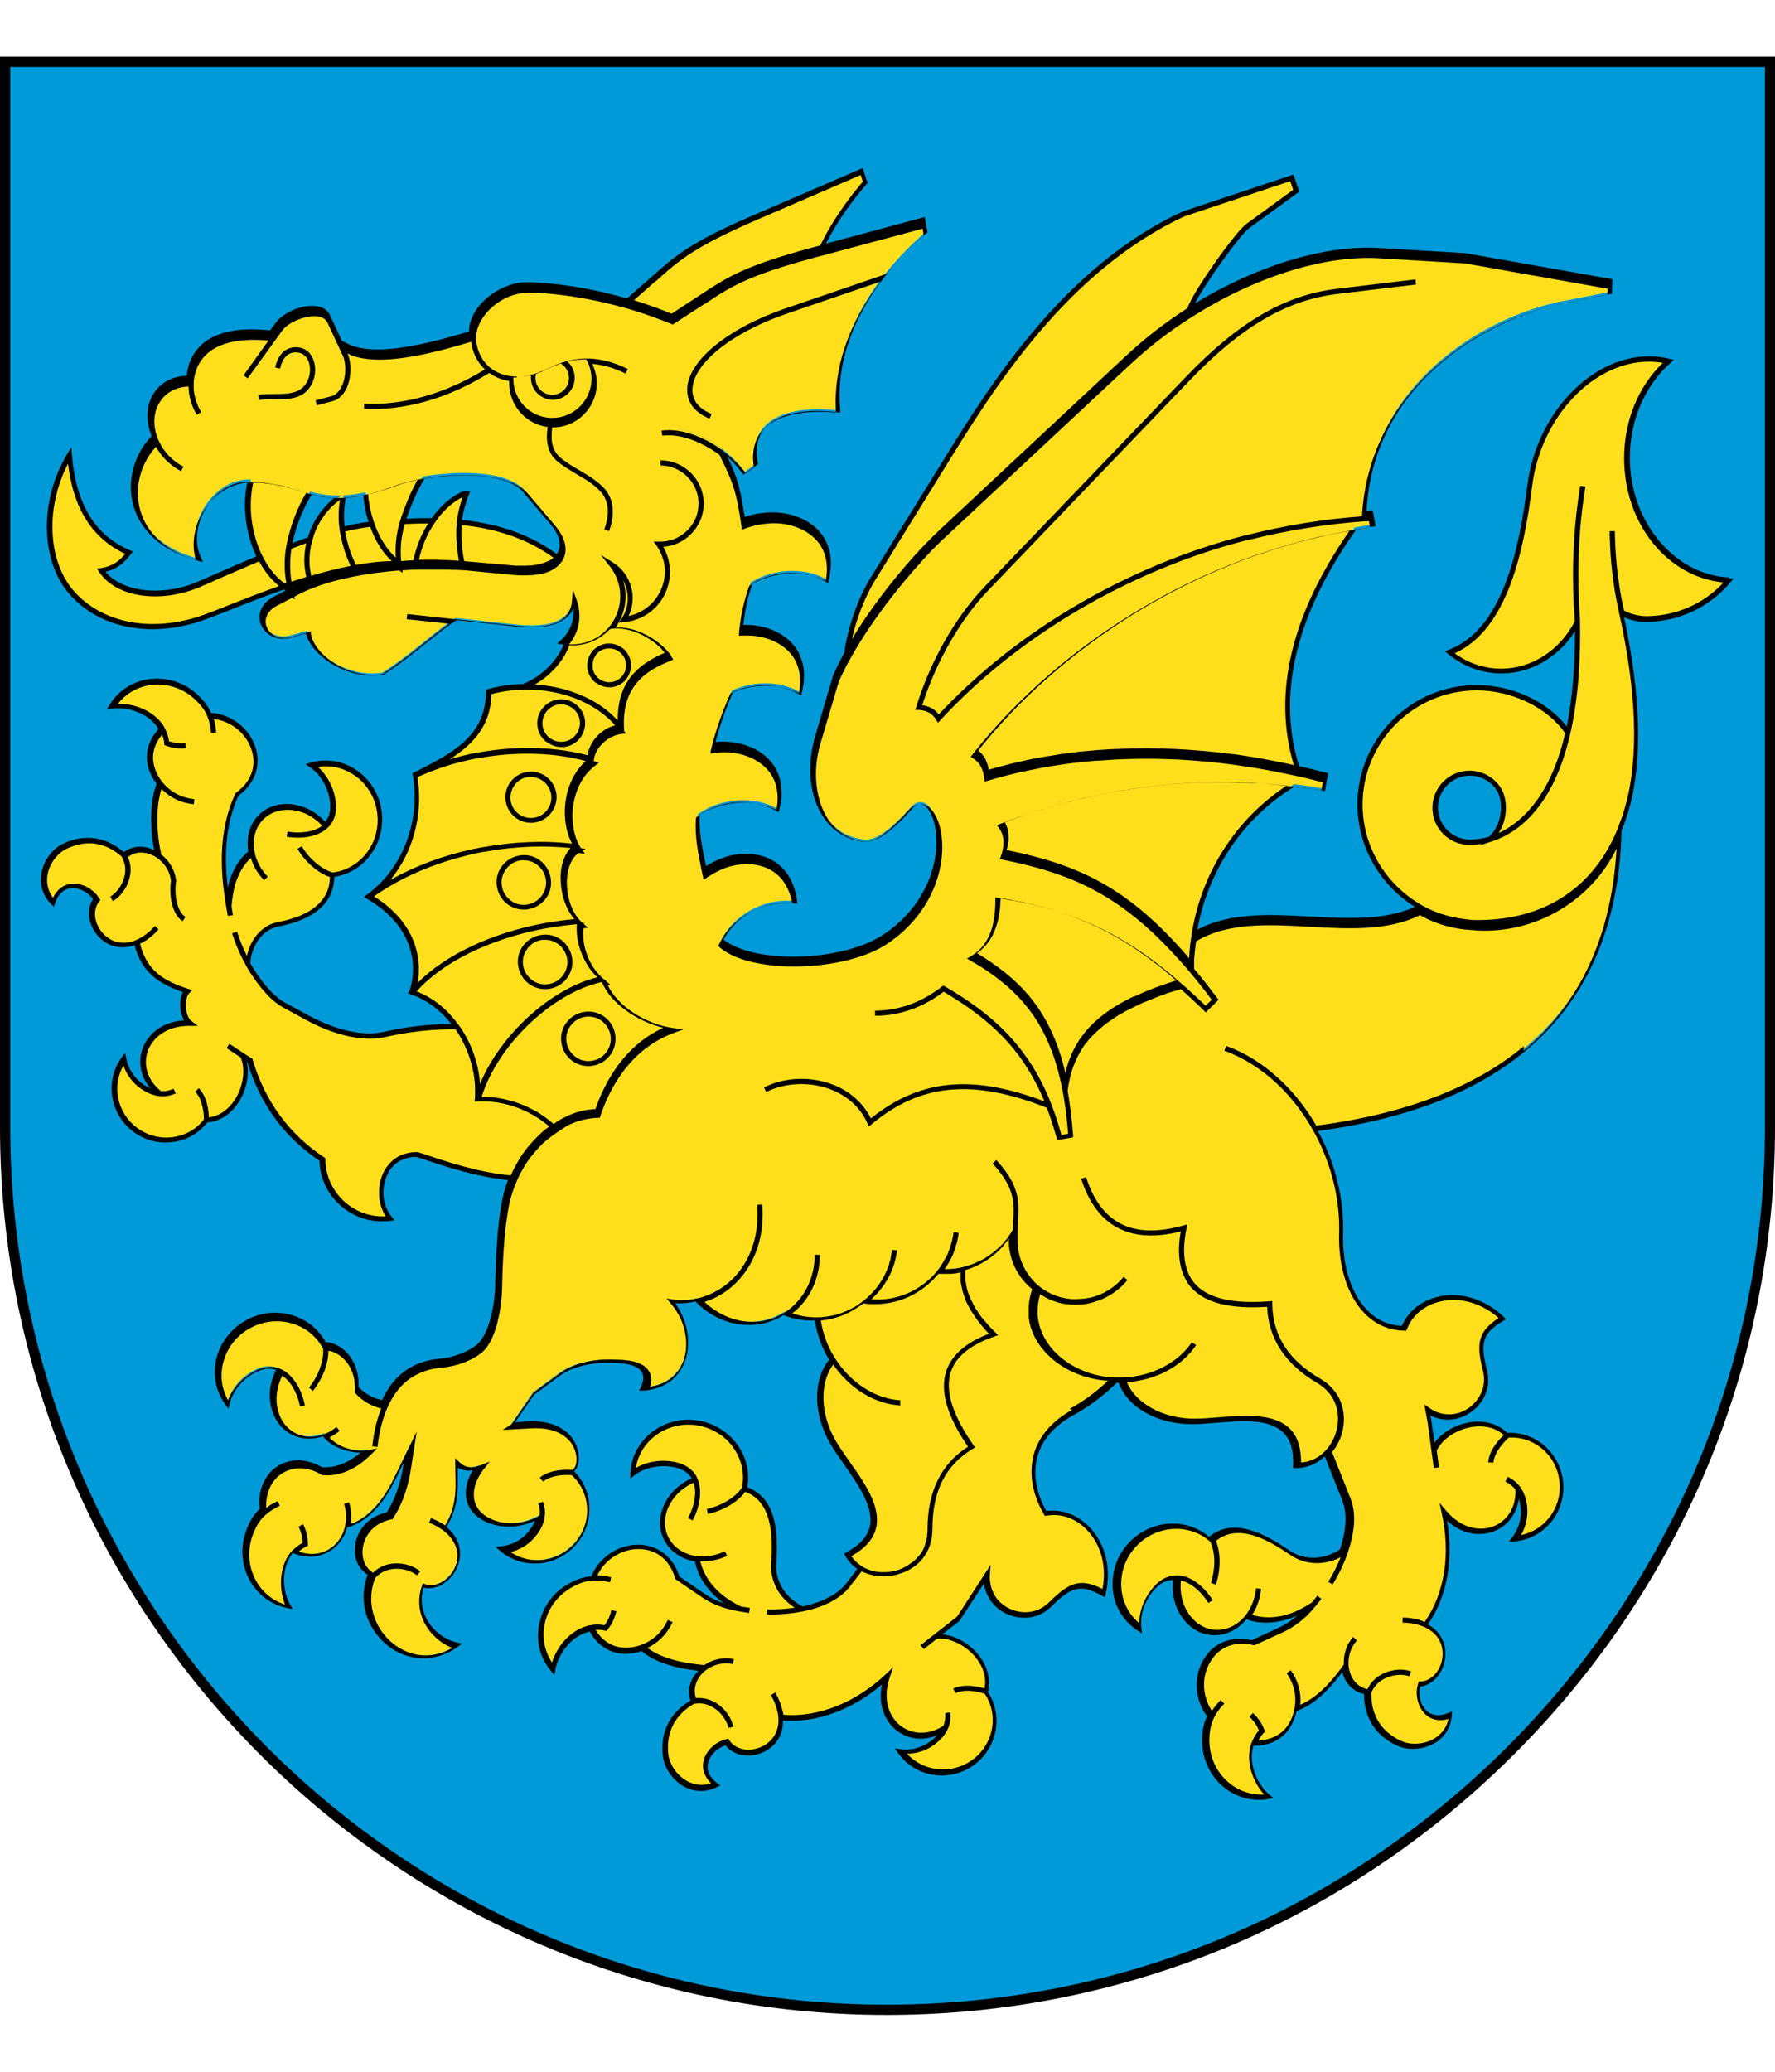 <?xml version="1.0" encoding="UTF-8"?>
<svg id="Layer_1" data-name="Layer 1" xmlns="http://www.w3.org/2000/svg" viewBox="0 0 90 105">
  <defs>
    <style>
      .cls-1 {
        fill: #ffdf1b;
      }

      .cls-2 {
        fill: #009ad9;
        fill-rule: evenodd;
      }
    </style>
  </defs>
  <path class="cls-2" d="M89.74,57.12V3.14H.26s0,53.98,0,53.98c0,24.64,20.06,44.74,44.7,44.74s44.78-20.1,44.78-44.74Z"/>
  <path d="M44.96,102.12C20.17,102.12,0,81.93,0,57.12V2.88s90,0,90,0v54.24c0,11.98-4.7,23.27-13.23,31.79-8.53,8.52-19.83,13.21-31.81,13.21ZM.52,3.4v53.72c0,24.53,19.94,44.48,44.44,44.48,11.85,0,23.02-4.64,31.45-13.05,8.43-8.42,13.08-19.58,13.08-31.43V3.4H.52Z"/>
  <path class="cls-1" d="M82.51,23.22c0-1.99.82-3.77,2.1-4.9-.32-.08-.64-.12-.98-.12-2.89,0-5.58,2.87-6.03,6.39-.43,3.33-1.26,7.4-4.06,8.48.73.59,1.64.95,2.62.95,1.65,0,3.09-1,3.85-2.48,0-.06,0-.12,0-.18,0,.06,0,.12,0,.18,0,0,0,0,0,0,.04,2.57-.2,4.55-.6,6.07.04-.15.08-.31.11-.47-.97-1.45-2.91-2.27-4.62-2.27-3.26,0-5.92,2.66-5.92,5.92,0,2.24,1.28,4.22,3.13,5.25-.03-.02-.06-.03-.09-.04-3.31,1.7-8.32-.59-11.47,1.39.48-3.03,2.17-5.88,5.07-7.65.49.06.97.14,1.46.22l.12-.66c-.63-.17-1.25-.31-1.88-.45.15.03.3.06.45.1-1.23-3.86-.12-7.95,2.92-12.22.3-.05.61-.1.91-.15l-.1-.56c-.19.01-.37.02-.56.04.07,0,.14-.01.22-.02.27-6.53,6.03-10,10.13-10.79l2.32-.45.02-.53-7.33-1.29-4.37-.26c-2.99-.18-6.63,1.11-9.69,3.07.03-.02.06-.04.1-.06.15-.69,2.41-3.86,2.94-4.24l2.47-1.8-.22-.65-5.48,1.82c-6.13,2.83-9.87,8.99-12.13,12.63l-3.64,5.87c-.6.97-1.16,2.47-1.33,3.78.03-.05.06-.1.09-.15-.25.45-.48.89-.66,1.31l-.92,3.12c-.65,2.21.07,4.91,2.39,5.13.61.06,1.42-.62,2.38-1.69,1.34-1.29,2.84,3.76-1.28,6.6-2.06,1.42-6.78,1.62-8.39.22.33-.7.94-1.29,1.72-1.66.69-.33,1.4-.43,2.03-.34-.33-2.3-2.37-2.6-3.83-1.96-.27.12-.51.26-.74.41-.17-.8-.44-1.91-.35-2.87.55-.39,1.26-.65,2.03-.7.76-.05,1.46.12,2.01.44.56-2.26-1.22-3.3-2.82-3.25-.16,0-.31.02-.46.04.2-.89.61-2.03.96-2.79.44-.2.93-.33,1.45-.36.76-.05,1.46.12,2.01.44.56-2.26-1.22-3.3-2.82-3.25-.06,0-.11,0-.17,0,.08-.79.21-1.52.5-2.32.52-.32,1.16-.53,1.84-.57.76-.05,1.46.12,2.01.44.56-2.26-1.22-3.3-2.82-3.25-.52.02-1,.12-1.41.28-.25-1.65-.36-2.11-1.15-3.7-.87-.65-1.88-1.05-2.74-1.04.85-.02,1.86.38,2.73,1.02,0,0,0,.01.01.02.46.34.88.75,1.21,1.2l.58-.41c-.43-2.22,1.55-2.99,4.16-2.7-.2-2.32.64-4.79,2.49-7.05.56-.69,1.21-1.36,1.95-2l-.1-.56-5.67,1.52.51-.14c.17-.35.36-.7.57-1.05.45-.76,1-1.52,1.64-2.26l-.18-.54-5.39,2.32c-3.23,1.39-3.98,2.07-5.17,3.13l-1.27,1.12s.02,0,.03.01c-2.77-.82-4.98-.88-5.36-.84-1.53.14-2.63,1.45-2.58,2.46,0,.02,0,.05,0,.07,0-.02,0-.05,0-.07-2.89.89-4.87,1.19-6.13.74l-.54-.26.15.33-.78-1.68c-.36-.77-2.02-.28-2.52.4l-.33.45h0l-1.41,1.95,1.41-1.95-.37-.03c-1.68-.14-3.16.23-3.67,1.59-.09.24-.14.51-.14.79,0-.01,0-.03,0-.04-.56-.02-1.09.16-1.48.55-.6.61-.67,1.57-.27,2.41,0,0,0-.01-.01-.02-.86.84-1.26,2.09-1.01,3.26.26,1.25,1.26,2.41,3.22,2.91-.76-1.69.7-4.05,2.57-4.02.02,0,.04,0,.06,0-.02.06-.03.13-.04.19-.27,1.28-.06,2.7.5,3.8-1.13.47-2.21.95-3.09,1.33-1.86.8-4.12.58-4.97-.7.62-.1.99-.34,1.42-.9-1.65-.69-2.81-2.21-3.02-4.94-1.4,2.31-1.32,5.26.05,6.89,1.5,1.78,4.25,2.3,7,1.23,1.17-.46,2.49-.99,3.84-1.46.1.06.2.12.3.17-.02-.08-.04-.17-.06-.26.33-.11.67-.22,1-.32.01.05.02.11.03.16,0,0,0,0,0,0-.31.12-.6.26-.87.41l-.93.49c-1.21.68-.43,2.18.9,1.8l.81-.23c.18,1.11,1.99,2.42,3.8,2.13,1.55-1,2.8-2.21,3.71-2.77l-2.52-.27,5.57.6c1.19.13,2.8.08,2.92-1.36.08.23.13.47.13.72,0,.62-.26,1.17-.68,1.55.14.02.28.04.42.04.08,0,.15,0,.22-.01-.16.02-.31.01-.43,0-.32.95-1.19,1.85-2.22,2.24.01,0,.03,0,.04,0-.01,0-.03,0-.04,0,0,0,0,0,0,0h0c-.62.01-1.22.1-1.77.26,0,2.29-1.74,3.22-3.69,4.19.07-.03.14-.06.21-.09-.08.03-.16.07-.23.1.4,2.42-.51,4.82-2.35,6.17.09-.07.19-.14.29-.21-.1.07-.21.15-.3.22,0,0,.01,0,.02-.01,0,0-.01,0-.02.01,1.24.71,2.09,1.74,2.32,2.98.12.62.07,1.25-.12,1.86.93.33,1.7.96,2.26,1.75-1.1-.03-2.33.09-3.68.39-1.31.3-2.91-.31-3.88-.84l-1.21-.66c-.67-.37-1.32-1.21-1.82-2.07,0,0,0,0,0,0h0s-.02-.03-.03-.04c0,.01.02.03.03.04.02-.89.59-1.84,1.53-2.02,1.36-.26,2.76-.9,2.74-2.51,1.49-.16,2.57-1.56,2.41-3.11-.17-1.55-1.52-2.69-3.01-2.53-.15.02-.29.04-.43.08.57.39.99,1.08,1.08,1.9.06.52-.1.9-.39,1.16,0,0,0,0,0,0-.01,0-.02.02-.03.03.01,0,.02-.02.03-.03-.05-.05-.09-.11-.14-.16-.91-.94-2.31-1.07-3.1-.29-.42.41-.6,1-.53,1.6.01.13.04.26.08.39-.02-.06-.03-.12-.04-.18-.86.7-1.11,1.68-1.18,2.7l.07.46-.1-.58c-.29-1.74-.39-3.72.45-5.54,1.93-1.37.64-3.91-1.38-3.99,0,.01,0,.03.01.04-.14-.38-.38-.72-.77-1.06-1.18-1.02-2.94-.94-3.93.2-.1.11-.18.23-.26.35.75-.11,1.73.17,2.3.82.09.11.17.23.24.35,0,0,0,0,0,0,0,0,0,.02.01.03,0,0,0-.02-.01-.02-.47.47-.71,1.09-.59,1.72.07.36.24.73.51,1.05-.01-.01-.02-.02-.03-.04-.42,1.01-.34,2.59-.08,3.65.02.02.05.04.07.06-.54-.43-1.29-.53-1.82-.04,0,.02.02.04.02.05-.02-.03-.03-.07-.05-.1-.94-.85-2-.91-2.98-.44-.89.42-1.55,1.85-.59,2.84.42-1.26,1.73-.91,2.2-.14-.76.93.38,2.8,1.96,2.18.03-.01.06-.03.09-.04,0,0-.01,0-.02.01.33,1.48,1.21,2.04,2.56,2.48-.31.33-.28,1.29.14,1.62-2.35-.02-3.13,2.32-1.53,3.57.02,0,.03,0,.05,0-.01,0-.03,0-.04,0,0,0,0,0,0,0-.34-.03-.66-.17-.97-.4-.45-.34-.74-.82-.84-1.33-.83,1.12-.58,2.73.57,3.58,1.15.85,2.76.64,3.6-.49,1.57-.07,2.38-2.14,1.84-3.27l-.74-.49.74.49s0,0,0,0l.39.26c.67,2.21,1.93,3.85,3.68,5.02,0,.02,0,.04,0,.06.04,1.67,1.44,2.99,3.12,2.95.1,0,.21-.01.31-.02-.27-.34-.44-.77-.45-1.23-.03-1.12.66-1.98,1.75-2,.22,0,2.65,1.02,4.88,1.2,0-.02.02-.04.03-.05-.15.36-.28.75-.37,1.17-.23,1.18-.32,2.57-.36,4.25-.02,1.07-.3,2.63-.99,3.19-.51.42-1.3.67-1.93.73-1.53.13-2.41,1-2.91,2.18,0-.02.02-.05.03-.07-.54-.08-1.02-.35-1.4-.76.07-.89-.33-1.72-1.08-2.08-.18-.09-.4-.13-.54-.11-.68-1.36-2.38-1.89-3.79-1.19-1.41.7-2.01,2.39-1.34,3.74.07.13.14.26.23.38.17-.68.67-1.32,1.42-1.69.47-.24.89-.22,1.24-.04,0,0,0,0,0,0,.01,0,.02.02.04.02-.01,0-.02-.01-.04-.02-.04.06-.07.13-.1.19-.57,1.19-.2,2.56.82,3.05.48.23,1.03.22,1.52.02,0,0,0,0,0,0,.05-.02.1-.04.15-.07-.05.02-.1.05-.15.07.39.6,1.41.98,2.23.82-.71.72-1.53,1.1-2.36,1.03-.66-.41-1.46-.47-2.09-.09-.7.42-1.01,1.27-.88,2.13.01,0,.02-.02.03-.03-.31.27-.55.62-.73,1.11-.56,1.48.15,3.12,1.57,3.65.14.05.28.09.42.12-.37-.67-.45-1.7-.03-2.47.07-.13.16-.24.25-.35,0,0,0,0,0,0,.02-.02.04-.04.07-.07-.02.02-.04.05-.06.07.61.28,1.28.29,1.84-.05.44-.27.73-.71.85-1.21,0,0,0,0,0,0,.78-.16,1.7-.84,2.48-2.44l.77-1.6-.17,1.09c-.12.77-.4,1.68-.88,2.4-.21.04-.4.11-.58.2-1.15.58-1.37,2.24-.3,2.79.01-.01.03-.03.04-.04-.03.03-.05.05-.08.09-.47,1.19-.12,2.41.64,3.21.81.85,2.09,1.22,3.33.59.13-.07.26-.15.37-.23-1.21-.29-2.24-1.64-1.73-3.06,1.15.39,2.52-1.35,1.38-2.63-.14-.16-.3-.29-.49-.42.07.04.13.09.2.14.41-.63.63-1.35.62-2.39l-.02-.92c.3.28.7.39,1.22.17-.51.65-.69,1.41-.38,2.01.45.9,2.1,1.31,3.43.51,0-.01,0-.03,0-.04,0,.01,0,.03,0,.04,0,0,0,0,0,0-.06.34-.23.66-.49.95-.38.43-.88.67-1.41.73,1.06.93,2.7.81,3.66-.27.96-1.08.87-2.73-.19-3.67.62-.15.58-2.52-2.13-2.37l-.94.05.06-.04,1.08-1.58,1.33-.98c.74-.54,1.84-.73,2.79-.67,1.33,0,1.93.48,1.53,1.39,1.45-.08,2.34-1.2,2.11-2.77-.09-.63-.38-1.21-.77-1.67.47.07.94.04,1.4-.09-.02,0-.03,0-.05.01.63.67,1.47,1.12,2.39,1.19.85.07,1.62-.18,2.24-.66-.07.06-.14.11-.22.16.36.15.76.25,1.18.29.23.02.45.01.67,0-.05,0-.09.01-.14.01.08.66.3,1.34.67,1.98.04.07.09.14.13.21,0-.01-.02-.03-.03-.04-.85.93-.87,2.66.02,4.17,1.03,1.75,3.6,4.15.76,5.68.17.31.42.55.7.72,0,0-.01,0-.02-.01l-.66.85c-.48.61-1.34,1.01-2.32,1.21,0,0,0,0,0,0h0s-.03,0-.05.01c.02,0,.03,0,.05-.01-1.1-.54-1.51-1.49-1.45-2.35.1-1.4.06-3.26-1.49-3.75.33-1.48-.67-2.97-2.21-3.31-1.54-.34-3.07.59-3.39,2.07-.03.15-.05.29-.06.44.55-.42,1.35-.6,2.17-.42.52.11.83.39.99.75,0,0,0,0,0,0,0,.01,0,.03.01.04,0-.01,0-.03-.02-.04-.07.03-.13.05-.2.09-1.19.57-1.77,1.87-1.28,2.88.26.54.77.9,1.37,1.02.13.03.27.05.4.05-.06,0-.12,0-.18-.01.09.64.48,1.34,1.12,1.89.29.25.69.5,1.06.67l.46.08-.59-.1c-.69-.11-1.3-.37-1.75-.68l-1.31-.91c-.69-2.29-3.55-1.87-4.27.04.01,0,.03,0,.04,0-.41.01-.81.13-1.26.4-1.36.8-1.84,2.52-1.07,3.83.08.13.16.25.25.36.13-.75.72-1.61,1.52-1.94.13-.06.27-.1.42-.12,0,0,0,0,0,0,0,0,.02,0,.03,0,0,0-.02,0-.03,0,.3.6.82,1.03,1.46,1.12.37.05.78,0,1.17-.15-.02,0-.03.01-.05.02.79.69,1.98.94,3.17,1.04.03-.02.06-.04.08-.05-.59.38-.93,1.07-.63,1.74.02,0,.04,0,.06,0-.04,0-.08,0-.11.02-1.11.63-1.52,1.62-1.38,2.72.12.98,1.28,2.08,2.53,1.47-1.07-.81-.31-1.95.57-2.15.65,1.03,2.81.53,2.72-1.18,0-.03,0-.07,0-.1,0,0,0,.02,0,.02,2.03.21,3.98-.75,5.4-2.08-.77,2.24,1.22,3.75,2.93,2.62,0-.01.01-.03.02-.04,0,.01,0,.03-.02.04,0,0,0,0,0,0-.14.31-.38.58-.7.8-.47.32-1.02.44-1.54.37.81,1.16,2.43,1.43,3.61.61,1.19-.82,1.5-2.45.69-3.61.44-1.53-1.3-2.98-2.55-2.82l-.7.55,1.87-1.47,1.44-2.22c-.03.38.05.75.24,1.08.55.97,2.04,1.33,2.98.4,1.03-1.02,1.55-1.19,2.7-.56.58-2.42-1.14-4.34-2.95-4.04-1.06-1.83-.84-3.89,1.39-5.11.77-.42,1.52-.98,2.2-1.66-.02,0-.03,0-.05,0,.03,0,.07,0,.1,0,.08,0,.16,0,.24,0-.02,0-.04,0-.05,0,.37,1.2,1.85,2.1,3.6,2.1,2.04,0,5.4-1,5.28,2.22.61.02,1.14-.26,1.52-.7,0,0,0,0,0,0l.97,2.43c.29.72.19,1.66-.13,2.62,0,0,0,0,0,0h0s-.01.03-.02.05c0-.02,0-.03.02-.05-1.02.68-2.05.55-2.76.06-1.16-.79-2.78-1.7-3.98-.62-1.11-1.03-2.9-.93-3.97.23-1.07,1.16-1.04,2.94.07,3.97.11.1.23.19.35.27-.08-.69.17-1.47.73-2.08.36-.39.76-.52,1.15-.48,0,0,0,0,0,0,.05,0,.09.01.14.02-.05,0-.09-.02-.14-.02-.01.07-.02.14-.03.21-.11,1.32.72,2.47,1.84,2.56.6.05,1.16-.21,1.57-.66.09-.1.17-.21.25-.32-.03.05-.07.1-.11.15.6.25,1.4.26,2.2-.01.37-.13.78-.34,1.11-.57l.3-.36-.38.46c-.45.54-.97.93-1.47,1.16l-1.45.67c-2.32-.56-3.41,2.11-2.13,3.7,0-.01.01-.02.02-.04-.2.36-.3.77-.3,1.29,0,1.58,1.24,2.87,2.75,2.87.15,0,.3-.01.44-.04-.58-.49-1.02-1.43-.9-2.3.02-.14.06-.28.11-.42,0,0,0,0,0,0,0,0,0-.02.01-.03,0,0,0,.02-.01.03.67.05,1.31-.18,1.71-.69.23-.29.4-.67.46-1.09,0,.02,0,.03,0,.05,1-.33,1.82-1.23,2.5-2.2,0-.03,0-.07,0-.1.03.7.45,1.34,1.18,1.42,0-.02.02-.03.02-.05-.01.04-.03.07-.04.11-.02,1.28.63,2.13,1.64,2.57.91.4,2.44-.05,2.56-1.44-1.24.51-1.84-.72-1.56-1.58,1.21-.04,1.88-2.15.36-2.94-.06-.03-.13-.06-.2-.09.04.02.09.03.13.05,1.2-1.64,1.37-3.81.95-5.71,1.54,1.81,3.85.85,3.74-1.2,0-.01-.02-.03-.03-.04,0,.01.02.02.03.03,0,0,0,0,0,0,.2.28.31.62.34,1.01.04.57-.13,1.1-.46,1.52,1.41-.11,2.46-1.37,2.36-2.81-.11-1.44-1.35-2.53-2.76-2.42-1.1-1.16-3.22-.39-3.72.77l.12.89-.32-2.35-.11-.57c.31.22.67.33,1.06.34,1.12.02,2.18-1.08,1.85-2.37-.36-1.4-.24-1.94.88-2.61-1.8-1.72-4.32-1.22-4.98.49-2.12-.01-3.27-2.28-3.19-4.82.04-1.37-.23-2.83-.84-4.26-.18-.43-.39-.84-.62-1.22.04.06.07.12.11.18,8.1-1.04,15.22-4.78,15.48-15.14.15-.36.28-.75.4-1.16.69-2.48.6-5.8-.35-10.04.01.06.03.12.04.18.41.21.87.32,1.25.32,1.7,0,3.22-.76,4.21-1.95-2.87-.11-5.18-2.85-5.18-6.19ZM8.62,55.35c.07-.02.14-.04.2-.08-.07.03-.14.06-.2.08ZM8.77,44.62c-.09.55,0,1.38.36,1.79-.36-.41-.45-1.23-.36-1.79ZM15.18,78.27c.07-.05.15-.1.23-.14-.08.04-.16.09-.23.14ZM17.5,76.06c.03.1.05.19.06.29-.02-.1-.04-.19-.06-.29ZM27.39,76.25c-.01-.07-.03-.14-.06-.21.03.07.05.14.06.21ZM26.52,56.13c.45.19.87.44,1.24.74-.38-.3-.8-.55-1.24-.74ZM27.43,57.59s-.04.04-.06.05c.02-.02.04-.04.06-.05ZM24.21,55.71s.01-.04.02-.05c0,.02-.01.04-.02.05.02,0,.03,0,.05,0-.02,0-.03,0-.05,0h0s0,0,0,0ZM24.22,55.37s0-.04,0-.06c0,.02,0,.04,0,.06ZM30.42,49.48c-.73-.65-1.17-1.81-1.02-2.78-.08,0-.17.01-.25.02.08,0,.17-.02.25-.02,0,0,0,0,0,0,0,0,0,0,.01,0,0,0,0,0,0,0-1.03-.86-1.13-2.94-.33-3.68-.79.74-.7,2.82.35,3.68,0,0,0,0-.01,0-.16.97.29,2.13,1.01,2.78ZM29.32,42.9s-.05,0-.07,0c-.08-.01-.17-.02-.25-.03.08,0,.17.02.25.03h.07ZM29.81,38.43s.07.02.11.03l.1.03c-.07-.02-.14-.04-.21-.06ZM30.42,35.92c.06.04.11.08.17.12-.06-.04-.11-.08-.17-.12ZM30.05,35.68s.09.05.14.08c-.04-.03-.09-.06-.14-.08ZM24.88,55.72s-.09,0-.14-.01c.05,0,.09,0,.14.01ZM25.21,55.76c-.07-.01-.14-.02-.21-.03.07,0,.14.02.21.03ZM25.43,55.8c-.05-.01-.11-.02-.17-.03.06,0,.11.02.17.03ZM26.4,56.09s-.08-.03-.12-.05c.04.02.08.03.12.05ZM30.81,36.23s.08.07.11.1c-.04-.03-.08-.07-.11-.1ZM31.48,31.73c.32.03.64.12.93.24-.32-.13-.64-.22-.93-.24ZM33.46,15.81s.06.03.1.04c-.03-.01-.06-.03-.1-.04ZM35,19.07c.34-1.26,2.19-2.68,4.86-3.6-2.67.91-4.52,2.34-4.86,3.6ZM38.45,13.54c.31-.12.66-.24,1.06-.36-.4.13-.75.25-1.06.36-1.06.4-1.7.76-2.37,1.19.67-.43,1.3-.79,2.37-1.19ZM32.44,15.45s-.03,0-.04-.01c.01,0,.03,0,.04.01ZM32.97,15.63s-.05-.02-.07-.02c.02,0,.05.02.07.02ZM31.23,31.26c-.03.06-.07.12-.11.18,0,0,0,0,0,0,.04-.06.08-.12.11-.19ZM30.85,31.77s.07-.08.1-.12c-.03.04-.06.08-.09.11.01,0,.03,0,.04,0,.12-.03.26-.05.41-.04-.14,0-.28.01-.41.04-.02,0-.03,0-.05.01,0,0,0,0,0,0,0,0,0,0,0,0-.02.02-.04.04-.06.05.02-.02.04-.03.05-.05,0,0,0,0,0,0ZM30.65,31.96s-.04.03-.06.05c.02-.02.04-.03.06-.05ZM24.76,18.49s-.01-.01-.02-.02c.01.01.03.02.04.03,0,0-.02-.01-.03-.02-1.83,1.16-4.02,1.96-6.36,1.85,2.34.11,4.53-.7,6.36-1.85ZM22.32,28.51s0,0-.01,0c0,0,0,0,0,0,0,0,0,0,0,0ZM21.41,24.16s-.1.02-.15.03c.05,0,.1-.02.15-.03ZM21.21,24.19s-.09.02-.14.03c.05,0,.09-.02.14-.03ZM21.01,24.23s-.09.02-.13.03c.04,0,.09-.02.13-.03ZM20.82,24.28s-.08.02-.12.03c.04,0,.08-.02.12-.03ZM20.64,24.32s-.07.02-.1.03c.03,0,.07-.02.1-.03ZM20.46,24.37s-.06.02-.09.02c.03,0,.06-.02.09-.02ZM20.29,24.42s-.04.01-.06.02c.02,0,.04-.01.06-.02ZM19.69,24.62s-.09.03-.13.04c.04-.01.08-.03.13-.04ZM19.31,24.74s-.1.03-.14.04c.05-.01.09-.03.14-.04ZM18.95,24.85s-.09.02-.14.04c.05-.01.09-.02.14-.04ZM18.61,24.93s-.05.01-.07.02c.03.53.14,1.09.32,1.61-.02,0-.04,0-.06,0-.44.05-.93.14-1.44.27-.03-.23-.05-.45-.05-.66,0-.37.04-.72.11-1.06,0,0-.01,0-.02,0,0,0,0,0,0,0,0,0,0,0,0,0h0s-.01,0-.02,0c.36-.02.76-.07,1.23-.18ZM14.22,24.49s-.08-.02-.13-.03c.04,0,.08.02.13.03ZM14.02,24.45s-.09-.02-.13-.03c.05,0,.09.02.13.03ZM12.99,24.32c-.05,0-.11,0-.17,0,.06,0,.11,0,.17,0ZM13.82,24.41s-.1-.02-.15-.02c.05,0,.1.02.15.02ZM13.62,24.38c-.18-.03-.37-.05-.58-.06.2.01.4.03.58.06ZM14.68,27.56c.17-.84.56-1.92,1.05-2.64-.02,0-.04-.01-.07-.02.51.14,1.03.24,1.7.21,0,0,0,0-.01,0,0,0,0,0,0,0,0,0,0,0,0,0,0,0,0,0,0,0,0,0,0,0,0,0,0,0,0,0,0,0h0s-.01,0-.02,0c-.76.51-1.34,1.29-1.6,2.22-.35.12-.7.25-1.06.38,0-.05.02-.1.03-.16ZM14.29,24.5s.08.02.12.03c-.04,0-.08-.02-.12-.03ZM14.47,24.55s.08.02.12.03c-.04-.01-.08-.02-.12-.03ZM14.65,24.6s.08.02.12.03c-.04-.01-.08-.02-.12-.03ZM14.82,24.65c.21.06.41.13.61.19-.2-.06-.4-.12-.61-.19ZM15.5,24.85s.07.02.1.03c-.03,0-.07-.02-.1-.03ZM17.99,28.86s.02,0,.03,0c-.02-.03-.03-.06-.04-.08.76-.14,1.51-.22,2.23-.2-.74.06-1.49.15-2.21.29ZM16.24,29.3s.01,0,.02,0c0,0-.01,0-.02,0ZM16.79,29.13s.03,0,.04-.01c-.01,0-.03,0-.04.01ZM17.38,28.99s.04,0,.06-.01c-.02,0-.04,0-.06.01ZM20.61,28.54s.04,0,.06,0c-.02,0-.04,0-.06,0ZM26.12,28.81c.13,0,.25.01.37.01-.12,0-.24,0-.37-.01ZM26.51,28.82c.11,0,.22,0,.32-.01-.1,0-.21.01-.32.01ZM26.87,28.81c.1,0,.19-.02.28-.03-.09.01-.18.03-.28.03ZM28.12,28.39c.05-.04.1-.09.14-.13-.04.05-.09.09-.14.13ZM27.19,28.77c.09-.02.17-.03.25-.05-.08.02-.16.04-.25.05ZM27.48,28.7c.08-.02.15-.05.22-.07-.07.03-.14.05-.22.07ZM27.73,28.62c.07-.03.13-.06.19-.09-.06.03-.12.06-.19.09ZM27.94,28.51c.06-.03.12-.07.17-.11-.05.04-.11.08-.17.11ZM28.27,28.26c-1.46-1.11-3.17-1.62-4.98-1.79.01-.11.02-.21.04-.31.07-.4.18-.77.33-1.13-.04,0-.07,0-.11-.01-.63.27-1.18.77-1.6,1.38-.5,0-1.01,0-1.53.04.02-.07.04-.15.07-.22.22-.64.55-1.46.95-2.07,1.75-.3,4.28-.34,5.21.74l1.35,1.58c.59.69.66,1.34.26,1.78ZM28.56,35.06c-.33-.09-.66-.15-1-.19.34.04.68.11,1,.19ZM24.2,54.95s0-.05,0-.07c0,.02,0,.05,0,.07ZM24.16,54.52s0-.04,0-.06c0,.02,0,.04,0,.06ZM24.08,54.11s0-.02,0-.03c0,0,0,.02,0,.03ZM23.97,53.72s-.01-.05-.02-.07c0,.02.01.05.02.07ZM23.83,53.3s-.02-.05-.03-.07c0,.02.02.05.03.07ZM19.3,45.06c-.09.06-.18.12-.27.18.09-.06.18-.12.27-.18ZM19.6,44.87c-.08.05-.16.1-.23.14.08-.05.16-.1.23-.14ZM19.71,44.8c.07-.04.14-.08.21-.12-.07.04-.14.08-.21.12ZM20.83,44.21c.09-.04.19-.08.28-.12-.09.04-.19.08-.28.12ZM20.07,44.59c.07-.04.14-.07.21-.11-.07.04-.14.07-.21.11ZM20.45,44.39c.07-.04.15-.07.23-.11-.08.04-.15.07-.23.11ZM21.65,43.86c-.14.05-.28.11-.41.17.14-.06.27-.11.41-.17.34-.13.7-.26,1.06-.37-.36.11-.72.23-1.06.37ZM23.24,52.17s-.03-.04-.04-.06c.01.02.03.04.04.06ZM23.65,52.89s-.02-.03-.02-.05c0,.02.02.03.02.05ZM23.46,52.53s-.02-.03-.02-.04c0,.01.02.03.02.04ZM25.52,55.82c.25.05.49.12.72.21-.24-.09-.48-.16-.72-.21ZM26.2,59.22s0-.01.01-.02c0,0,0,.01-.01.02ZM26.45,58.78s.05-.08.08-.12c-.03.04-.05.08-.08.12ZM26.74,58.36s.06-.08.09-.11c-.03.04-.06.08-.09.11ZM28.64,56.73c-.2.12-.43.27-.65.42.02-.01.03-.02.05-.04h0c.19-.16.39-.28.61-.39,0,0,.01,0,.02-.01.49-.26,1.03-.4,1.6-.41-.57.02-1.11.17-1.62.42ZM27.56,57.48s.05-.04.07-.06c-.02.02-.05.04-.07.06ZM27.77,57.32s.05-.04.08-.06c-.03.02-.05.04-.08.06ZM31.45,36.85h0s-.03,0-.03,0c-.06-.08-.13-.16-.2-.23.07.08.13.15.2.23h.03s0,0,0,0c-.03-.56,0-1.07.14-1.52-.13.45-.17.96-.14,1.52h0s0,0,0,0ZM33.48,32.65c-.24-.22-.57-.44-.93-.62.34.16.66.37.93.62.2.18.35.36.41.5-.11-.18-.25-.35-.41-.5ZM67.57,73.12c.07-.13.13-.27.18-.41-.05.14-.11.28-.18.41ZM51,42.34c0-.13-.03-.26-.07-.38.04.12.06.25.07.38ZM51.22,43.25c-.12-.03-.24-.05-.36-.08.12.02.24.05.36.08ZM58.87,39.65c.28-.03.57-.05.86-.07-.29.02-.57.05-.86.07ZM59.04,47.4c-.08-.08-.16-.16-.24-.24.08.08.16.16.24.24ZM50.74,41.61h0c.26-.1.52-.2.79-.3-.27.1-.53.19-.79.3ZM51.61,41.28c.25-.09.51-.18.77-.26-.26.08-.51.17-.77.26ZM52.49,40.98c.25-.08.51-.16.76-.24-.26.08-.51.15-.76.24ZM53.38,40.71c.26-.07.52-.15.78-.21-.26.07-.52.14-.78.21ZM54.27,40.47c.27-.07.54-.14.81-.2-.27.06-.54.13-.81.2ZM55.15,40.25c.57-.13,1.15-.24,1.74-.34-.59.1-1.16.21-1.74.34ZM56.96,39.9c.28-.05.56-.09.85-.13-.28.04-.57.08-.85.13ZM57.92,39.76c.28-.04.56-.07.84-.1-.28.03-.56.06-.84.1ZM58.76,47.12c-.08-.08-.16-.15-.24-.23.08.08.16.15.24.23ZM58.48,46.85c-.08-.07-.16-.15-.24-.22.08.07.16.15.24.22ZM58.2,46.6c-.08-.07-.16-.14-.24-.21.08.07.16.14.24.21ZM57.92,46.35c-.08-.07-.16-.14-.24-.2.08.07.16.13.24.2ZM57.64,46.12c-.08-.07-.16-.13-.24-.19.08.06.16.13.24.19ZM57.36,45.9c-.08-.06-.16-.12-.25-.19.08.06.16.12.25.19ZM57.08,45.69c-.08-.06-.17-.12-.25-.18.08.06.17.12.25.18ZM56.8,45.49c-.08-.06-.17-.11-.25-.17.08.05.17.11.25.17ZM56.52,45.3c-.08-.05-.17-.11-.25-.16.08.05.17.11.25.16ZM56.24,45.13c-.08-.05-.17-.1-.25-.15.09.05.17.1.25.15ZM55.96,44.96c-.09-.05-.17-.1-.26-.15.09.05.17.1.26.15ZM55.67,44.79c-.09-.05-.17-.09-.26-.14.09.04.17.09.26.14ZM55.38,44.64c-.09-.04-.17-.09-.26-.13.09.04.17.09.26.13ZM55.09,44.5c-.09-.04-.17-.08-.26-.12.09.04.18.08.26.12ZM54.79,44.36c-.09-.04-.18-.08-.27-.12.09.04.18.08.27.12ZM54.49,44.23c-.09-.04-.18-.07-.27-.11.09.04.18.07.27.11ZM54.19,44.11c-.09-.04-.18-.07-.27-.1.09.03.18.07.27.1ZM53.88,43.99c-.09-.03-.18-.07-.28-.1.09.03.19.06.28.1ZM53.57,43.88c-.09-.03-.18-.06-.28-.09.09.03.19.06.28.09ZM53.25,43.78c-.09-.03-.19-.06-.28-.09.09.03.19.06.28.09ZM52.93,43.68c-.09-.03-.19-.05-.28-.08.09.03.19.05.28.08ZM52.6,43.58c-.09-.03-.18-.05-.28-.07.09.02.18.05.28.07ZM52.26,43.49c-.09-.02-.19-.05-.29-.07.1.02.19.05.29.07ZM51.92,43.41c-.1-.02-.2-.05-.3-.07.1.02.2.05.3.07ZM51.58,43.32c-.11-.02-.22-.05-.33-.07.11.02.22.05.33.07ZM50.01,39.19c.31-.09.63-.18.95-.26-.32.08-.63.17-.95.26ZM57.99,38.06c-.19,0-.39,0-.58,0,.19,0,.39,0,.58,0ZM56.95,38.08c-.19,0-.38.02-.57.03.19-.01.38-.02.57-.03ZM55.92,38.14c-.19.01-.38.03-.57.05.19-.02.38-.03.57-.05ZM54.9,38.23c-.19.02-.38.04-.57.07.19-.02.38-.05.57-.07ZM53.89,38.35c-.19.03-.38.06-.57.09.19-.03.38-.06.57-.09ZM52.9,38.51c-.2.04-.39.07-.59.11.2-.04.39-.08.59-.11ZM49.39,38.08c.27.16.45.4.55.74-.1-.34-.28-.59-.55-.74.96-1.21,2.06-2.39,3.28-3.49-1.22,1.1-2.31,2.28-3.28,3.49ZM51.92,38.7c-.22.05-.43.1-.64.15.21-.05.43-.1.64-.15ZM54.04,55.14v.06s.02.07.03.11c0-.06-.02-.12-.03-.17ZM53.2,55.78l.03.08s.02.05.03.08c-.02-.06-.04-.11-.06-.16,0,0,0,0,0,0ZM53.62,53.42s.03.09.04.14c-.01-.05-.03-.09-.04-.14ZM53.7,53.7s.03.09.04.14c-.01-.05-.03-.09-.04-.14ZM53.52,53.13s.03.1.05.14c-.02-.05-.03-.1-.05-.14ZM53.42,52.87s.04.09.05.14c-.02-.05-.04-.09-.05-.14ZM53.32,52.61s.04.09.06.13c-.02-.05-.04-.09-.06-.13ZM53.21,52.36s.04.09.06.14c-.02-.05-.04-.09-.06-.14ZM52.97,51.88s.05.09.07.13c-.02-.04-.05-.09-.07-.13ZM53.09,52.11s.05.09.07.14c-.02-.05-.05-.09-.07-.14ZM52.7,51.42s.06.09.09.14c-.03-.05-.06-.09-.09-.14ZM52.84,51.65s.05.09.08.13c-.02-.04-.05-.09-.08-.13ZM51.97,50.44s.06.07.09.11c-.03-.04-.06-.07-.09-.11ZM52.12,50.62s.07.08.1.12c-.03-.04-.06-.08-.1-.12ZM51.44,49.89s.08.08.12.12c-.04-.04-.08-.08-.12-.12ZM51.62,50.06s.08.08.11.12c-.04-.04-.08-.08-.11-.12ZM51.8,50.24s.07.08.11.12c-.04-.04-.07-.08-.11-.12ZM51.06,49.55s.09.08.14.12c-.05-.04-.09-.08-.14-.12ZM51.26,49.71s.09.08.13.12c-.04-.04-.09-.08-.13-.12ZM50.68,49.24s.09.07.13.1c-.04-.03-.09-.07-.13-.1ZM50.87,49.39s.09.08.14.11c-.05-.04-.09-.08-.14-.11ZM50.52,49.11s.07.05.1.07c-.03-.03-.07-.05-.1-.07ZM50.35,48.99s.04.03.06.04c-.02-.01-.04-.03-.06-.04ZM50.11,48.83s.06.04.08.06c-.03-.02-.05-.04-.08-.06ZM49.62,48.5s.09.06.14.09c-.05-.03-.09-.06-.14-.09ZM49.8,48.62c.06.04.12.08.18.12-.06-.04-.12-.08-.18-.12ZM48.62,64.36s-.07.01-.11.02c.04,0,.07-.01.11-.02ZM47.97,64.43s-.07,0-.1,0c.03,0,.07,0,.1,0ZM48.31,64.41s-.07,0-.11.01c.04,0,.07,0,.11-.01ZM48.44,68.96s-.05.07-.07.1c.02-.04.04-.07.07-.1ZM48.89,64.3h0s-.04,0-.06.01c.03,0,.07-.02.1-.03-.01,0-.02,0-.03.01ZM49.28,64.16s0,0-.01,0c0,0,0,0,.01,0ZM49.69,63.98s-.05.03-.08.04c.03-.01.05-.03.08-.04ZM50,63.8s-.03.02-.04.02c.01,0,.03-.02.04-.02ZM50.36,63.54s-.05.04-.07.05c.02-.02.05-.04.07-.05ZM50.93,62.98s-.03.03-.04.05c.01-.02.03-.03.04-.05ZM51.17,62.66s-.04.05-.06.08c.02-.03.04-.05.06-.08ZM51.37,62.36s0,0,0,0c0-.03,0-.05,0-.08,0,.04,0,.09,0,.13,0-.02,0-.04,0-.05,0,0,0,0,0,0ZM52.27,50.81s.07.09.1.13c-.03-.04-.07-.09-.1-.13ZM52.42,51.01s.06.09.09.13c-.03-.04-.06-.09-.09-.13ZM52.57,51.21s.06.09.09.14c-.03-.05-.06-.09-.09-.14ZM54.26,69.3s-.04-.02-.05-.03c.02.01.04.02.05.03ZM54.03,55.08h0s-.02-.09-.03-.14c0,.05.02.09.03.14.18-1.87,1.16-3.08,2.54-3.94-1.39.86-2.36,2.07-2.54,3.94ZM55.38,69.74s-.04-.01-.06-.02c.02,0,.04.01.06.02ZM55.18,69.69s-.04-.01-.06-.02c.02,0,.04.01.06.02ZM54.99,69.62s-.04-.01-.06-.02c.02,0,.04.01.06.02ZM54.8,69.55s-.04-.02-.05-.02c.02,0,.04.02.05.02ZM54.61,69.48s-.04-.02-.05-.03c.02,0,.04.02.05.03ZM53.79,53.99s.03.1.04.15c-.01-.05-.03-.1-.04-.15ZM53.86,54.3s.02.1.03.15c-.01-.05-.02-.1-.03-.15ZM53.93,54.62s.02.1.03.15c-.01-.05-.02-.1-.03-.15ZM59.89,49.74l.09.08s.03.03.05.04c-.05-.04-.09-.08-.14-.12,0,0,0,0,0,0ZM59.09,47.44c.08.08.16.16.24.25-.08-.08-.16-.17-.24-.25ZM59.37,47.74c.08.08.16.17.24.26-.08-.09-.16-.17-.24-.26ZM59.66,48.05c.08.09.16.18.24.27-.08-.09-.16-.18-.24-.27ZM59.95,48.38c.08.09.16.18.24.28-.08-.09-.16-.19-.24-.28ZM60.25,48.72c.05.06.1.12.16.18l.02.03s.05.07.08.1c-.09-.11-.17-.21-.26-.31ZM59.83,39.57c.3-.02.59-.04.89-.05-.3.01-.6.03-.89.05ZM60.51,47.62s.01-.08.02-.11c0,.04-.01.08-.02.11ZM60.44,48.29s0-.06,0-.09c0,.03,0,.06,0,.09ZM60.76,39.52c.62-.02,1.25-.03,1.88-.01-.63-.02-1.26-.01-1.88.01ZM58.45,38.06c.2,0,.4,0,.6.01-.2,0-.4-.01-.6-.01ZM59.51,38.09c.21,0,.42.02.63.04-.21-.01-.42-.03-.63-.04ZM60.56,38.15c.24.02.48.04.71.06-.24-.02-.48-.05-.71-.06ZM61.63,38.25c.35.04.7.08,1.06.13-.35-.05-.71-.09-1.06-.13ZM62.69,39.5c.3,0,.61.02.91.04-.3-.02-.61-.03-.91-.04ZM64.68,39.63c.3.03.6.06.91.1-.3-.04-.6-.07-.91-.1ZM63.69,39.55c.3.02.6.04.9.07-.3-.03-.6-.05-.9-.07ZM64.2,38.63c.21.04.42.08.63.12-.21-.04-.42-.08-.63-.12ZM63.02,38.43c.25.04.5.07.74.11-.25-.04-.5-.08-.74-.11ZM67.75,26.9c.07-.02.15-.03.22-.05-.07.01-.15.03-.22.05ZM66.95,27.07c.08-.02.15-.03.23-.05-.08.02-.15.03-.23.05ZM43.75,31.77c.08-.12.16-.25.25-.37-.08.12-.16.25-.25.37ZM43.13,32.78c.05-.09.11-.19.17-.28-.06.1-.11.19-.17.28ZM43.4,32.32c.09-.14.17-.28.26-.42-.09.14-.18.28-.26.42ZM44.32,30.94c-.07.09-.13.19-.2.28.07-.1.13-.19.2-.28ZM45.49,29.4c.12-.14.23-.28.35-.42-.12.14-.23.28-.35.42ZM44.46,30.75c.07-.09.13-.18.2-.27-.07.09-.13.18-.2.27ZM44.8,30.29c.07-.09.14-.18.21-.27-.07.09-.14.18-.21.27ZM45.14,29.84c.08-.11.17-.21.25-.31-.08.1-.17.21-.25.31ZM45.94,28.86c.09-.1.17-.2.26-.3-.08.1-.17.2-.26.3ZM46.69,28.02c.07-.08.15-.16.22-.24-.07.08-.15.16-.22.24ZM46.33,28.41c.08-.08.15-.17.22-.25-.07.08-.15.17-.22.25ZM47.04,27.64c.08-.08.16-.16.23-.24-.08.08-.16.16-.23.24ZM47.38,27.3c.11-.11.22-.22.33-.32l9.5-8.87s.02-.02.03-.03c0,0-.02.02-.03.03l-9.5,8.87c-.11.1-.22.21-.33.32ZM59.96,15.95c-.05.03-.1.07-.15.1.05-.03.1-.07.15-.1ZM59.56,16.22c-.05.04-.1.07-.15.11.05-.04.1-.07.15-.11ZM59.17,16.5c-.05.04-.1.07-.15.11.05-.04.1-.07.15-.11ZM58.79,16.78c-.05.04-.1.08-.15.12.05-.04.1-.08.15-.12ZM58.41,17.08s-.1.08-.15.12c.05-.04.1-.08.15-.12ZM58.04,17.38s-.09.08-.14.12c.05-.04.09-.08.14-.12ZM57.67,17.69s-.08.07-.12.11c.04-.04.08-.07.12-.11ZM44.4,79.75s-.04,0-.07-.01c.02,0,.04.01.07.01ZM44.56,79.77s-.05,0-.07-.01c.02,0,.05,0,.07.01ZM44.72,79.78s-.05,0-.07,0c.02,0,.05,0,.07,0ZM45.29,79.75s-.06,0-.08.01c.03,0,.06,0,.08-.01ZM42.13,66.71c.11-.02.22-.05.33-.09-.11.03-.22.06-.33.09ZM41.78,66.77c.08-.01.15-.02.23-.04-.08.01-.15.03-.23.04ZM43.64,66.01s-.05.04-.08.06c.03-.02.05-.04.08-.06ZM43.37,66.19s-.07.04-.1.06c.03-.02.07-.04.1-.06ZM43.08,66.35s-.08.04-.13.06c.04-.02.09-.04.13-.06ZM42.78,66.5c-.05.02-.11.04-.16.06.06-.02.11-.04.16-.06ZM43.88,79.58s-.04-.02-.06-.03c.02.01.04.02.06.03ZM44.15,79.68s-.03,0-.04-.01c.01,0,.03,0,.04.01ZM44.03,79.64s-.04-.02-.06-.02c.02,0,.04.02.06.02ZM44.81,79.79s.05,0,.08,0c-.03,0-.05,0-.08,0ZM45.02,79.78s.07,0,.1,0c-.03,0-.07,0-.1,0ZM45.37,79.74s.06-.01.08-.02c-.03,0-.06.01-.08.02ZM45.61,79.68s-.06.02-.09.03c.03,0,.06-.02.09-.03ZM46.46,79.22s.08-.07.12-.11c-.04.04-.08.08-.12.11ZM45.68,79.65s.08-.03.12-.04c-.04.02-.08.03-.12.04ZM45.87,79.58s.08-.03.11-.05c-.04.02-.08.04-.11.05ZM46.04,79.5s.06-.03.09-.05c-.03.02-.06.03-.09.05ZM46.19,79.41s.06-.04.08-.05c-.03.02-.06.04-.08.05ZM46.33,79.32s.06-.05.09-.07c-.03.02-.06.05-.09.07ZM46.74,78.94s.05-.06.07-.09c-.02.03-.05.06-.07.09ZM46.61,79.08s.06-.06.09-.09c-.03.03-.06.06-.09.09ZM47.19,77.95s-.02.08-.03.12c0-.04.02-.08.03-.12ZM47.15,78.14s-.03.09-.04.13c.01-.04.03-.09.04-.13ZM47.09,78.32c-.02.06-.04.11-.07.17.03-.05.05-.11.07-.17ZM47.01,78.52s-.04.08-.07.13c.02-.04.05-.08.07-.13ZM46.91,78.7s-.04.06-.06.1c.02-.03.04-.06.06-.1ZM47.23,77.68c0-.07,0-.14,0-.21,0-.86.14-1.6.41-2.23-.27.63-.41,1.37-.41,2.23,0,.07,0,.14,0,.21ZM47.2,77.88s.01-.09.02-.14c0,.05-.01.09-.02.14ZM47.65,75.23c.35-.81.92-1.44,1.69-1.9-.37-.53-.66-1.03-.87-1.5.21.48.51.98.87,1.5-.77.46-1.34,1.09-1.69,1.9ZM49.24,68.2s.01,0,.02-.01c0,0-.01,0-.02.01ZM50,67.8c.14-.06.29-.12.45-.17-.81-.78-1.29-1.54-1.48-2.29.19.74.67,1.5,1.48,2.29-.16.06-.31.11-.45.17ZM49.44,68.08s.02-.01.03-.02c0,0-.02.01-.03.02ZM49.53,68.03c.12-.07.25-.13.39-.19-.14.06-.27.13-.39.19ZM50.58,63.35s.04-.04.06-.06c-.02.02-.04.04-.06.06ZM52.42,66.83s0,.07.02.1c0-.03-.01-.07-.02-.1ZM52.38,66.4c0,.06,0,.12,0,.18,0-.06,0-.12,0-.18ZM52.39,66.64s0,.08.01.12c0-.04,0-.08-.01-.12ZM52.58,67.44s-.02-.06-.03-.09c.01.03.02.06.03.09ZM52.52,67.27s-.02-.06-.03-.09c0,.03.02.06.03.09ZM52.47,67.1s-.01-.06-.02-.09c0,.03.01.06.02.09ZM53.31,68.57s.03.04.05.05c-.02-.02-.03-.04-.05-.05ZM52.61,67.52s.02.06.03.08c-.01-.03-.02-.06-.03-.08ZM52.68,67.68s.02.05.04.08c-.01-.03-.02-.05-.04-.08ZM52.76,67.84s.03.05.04.07c-.01-.02-.03-.05-.04-.07ZM52.86,67.99s.03.05.04.07c-.02-.02-.03-.05-.04-.07ZM52.96,68.14s.03.04.05.06c-.02-.02-.03-.04-.05-.06ZM53.06,68.29s.03.04.05.06c-.02-.02-.03-.04-.05-.06ZM53.18,68.43s.03.04.05.06c-.02-.02-.03-.04-.05-.06ZM54.1,69.2s-.04-.02-.05-.03c.02.01.03.02.05.03ZM53.94,69.1s-.04-.03-.05-.04c.02.01.04.03.05.04ZM53.78,68.99s-.03-.03-.05-.04c.02.01.03.03.05.04ZM53.63,68.87s-.03-.03-.05-.04c.02.01.03.03.05.04ZM53.49,68.75s-.03-.03-.05-.05c.02.02.03.03.05.05ZM54.38,69.36s.04.02.05.03c-.02,0-.04-.02-.05-.03ZM56.36,69.9s.04,0,.07,0c-.02,0-.04,0-.07,0ZM55.52,69.78s.04,0,.06.01c-.02,0-.04,0-.06-.01ZM55.73,69.82s.04,0,.06.01c-.02,0-.04,0-.06-.01ZM55.93,69.86s.04,0,.06,0c-.02,0-.04,0-.06,0ZM56.14,69.88s.04,0,.06,0c-.02,0-.04,0-.06,0ZM56.58,51.14c.59-.36,1.24-.67,1.95-.93-.7.27-1.36.57-1.95.93ZM59.67,49.81s-.04.01-.06.02c.02,0,.04-.01.06-.02ZM59.15,49.98s-.06.02-.09.03c.03,0,.06-.02.09-.03ZM59,50.03c-.07.02-.14.05-.21.07.07-.02.14-.05.21-.07ZM58.77,50.12c-.08.03-.16.06-.23.09.08-.03.16-.06.23-.09ZM78.95,38.95c-.83,2.08-2.01,3.01-2.97,3.42,1.3-.57,2.31-1.78,2.97-3.42ZM74.53,39.19c.6,0,1.13.31,1.45.77.44.64.34,1.88-.39,2.55.04-.01.08-.02.11-.04-.04.01-.08.03-.12.04,0,0,0,0,0,0-.47.15-.85.17-1.06.17-.96,0-1.75-.78-1.75-1.75,0-.96.79-1.75,1.75-1.75ZM72.38,46.17c-.05-.02-.1-.05-.15-.08.05.03.1.05.15.08ZM74.93,46.77c-.08,0-.16-.01-.24-.02.08,0,.16,0,.25,0,3.17,0,5.85-1.48,7.18-4.65-1.12,2.95-4.14,4.82-7.19,4.66Z"/>
  <g>
    <path d="M87.7,29.27c-2.79-.11-5.06-2.83-5.06-6.06,0-1.89.75-3.65,2.05-4.81l.18-.16-.24-.06c-.33-.08-.67-.12-1.02-.12-2.94,0-5.7,2.92-6.16,6.5-.43,3.35-1.27,7.33-3.98,8.37l-.21.08.17.14c.79.64,1.72.98,2.7.98,1.49,0,2.88-.81,3.73-2.14,0,1.84-.14,3.45-.42,4.83-.98-1.27-2.77-2.1-4.56-2.1-3.34,0-6.05,2.72-6.05,6.05,0,1.61.64,3.14,1.8,4.31.34.34.71.63,1.11.88-1.54.7-3.45.59-5.31.49-2.01-.11-4.09-.22-5.72.67.55-3.02,2.31-5.66,4.93-7.26.47.06.94.13,1.41.21l.13.02.16-.9-.11-.03c-.45-.12-.91-.23-1.36-.33-1.14-3.65-.16-7.69,2.9-12,.29-.05.57-.1.85-.14l.13-.02-.15-.8h-.11c-.07.01-.13.01-.2.02.37-6.86,6.7-9.88,10.02-10.53l2.42-.47.02-.74-7.46-1.32-4.37-.26c-2.77-.17-6.24.92-9.33,2.81.53-1.05,2.29-3.48,2.74-3.81l2.55-1.86-.3-.86-5.61,1.87c-6.05,2.79-9.81,8.86-12.06,12.48l-3.76,6.07c-.64,1.03-1.18,2.56-1.34,3.82-.22.39-.41.78-.57,1.15l-.92,3.12c-.43,1.47-.27,3.03.44,4.07.49.72,1.2,1.14,2.06,1.23.6.06,1.37-.48,2.48-1.73.16-.15.32-.2.47-.15.32.11.59.65.68,1.34.19,1.44-.37,3.68-2.6,5.21-2.05,1.41-6.55,1.56-8.16.29.32-.63.89-1.16,1.61-1.51.64-.3,1.33-.42,1.96-.33l.17.02-.02-.17c-.13-.95-.57-1.66-1.27-2.04-.76-.42-1.81-.43-2.74-.01-.21.09-.41.2-.6.31l-.02-.09c-.16-.75-.36-1.68-.3-2.5.54-.37,1.22-.6,1.91-.64.7-.04,1.39.11,1.94.42l.15.09.04-.17c.23-.93.09-1.75-.41-2.37-.54-.67-1.52-1.07-2.54-1.04-.1,0-.19,0-.29.02.19-.78.55-1.79.89-2.54.43-.19.88-.3,1.36-.33.7-.04,1.39.11,1.94.42l.15.09.04-.17c.23-.93.09-1.75-.41-2.37-.54-.67-1.52-1.07-2.54-1.04,0,0-.01,0-.02,0,.09-.79.23-1.43.46-2.1.51-.31,1.12-.49,1.74-.53.71-.04,1.39.11,1.94.42l.15.09.04-.17c.23-.93.09-1.75-.41-2.37-.54-.67-1.52-1.07-2.54-1.04-.46.01-.9.09-1.31.23-.21-1.37-.34-1.92-.88-3.06.27.25.52.52.73.81l.08.1.75-.53-.02-.08c-.14-.74-.01-1.34.39-1.77.63-.69,1.92-.97,3.63-.78l.16.02v-.16c-.21-2.32.63-4.71,2.42-6.93l.02-.03s0,0,0,0l.02-.03c.55-.67,1.19-1.33,1.91-1.94l.06-.05-.14-.77-5.01,1.35c.13-.26.28-.53.43-.78.45-.76,1-1.51,1.63-2.24l.05-.06-.25-.75-5.52,2.38c-3.24,1.39-4.01,2.09-5.19,3.14l-1.24,1.09c-2.74-.8-4.91-.85-5.31-.82-1.26.12-2.68,1.22-2.7,2.49-2.96.9-4.8,1.12-5.94.72l-.5-.24-.61-1.31c-.12-.27-.38-.43-.75-.46-.69-.07-1.62.33-1.99.84l-.29.39-.29-.02c-2.02-.17-3.33.41-3.8,1.67-.08.21-.12.43-.14.66-.57,0-1.08.22-1.44.59-.61.63-.71,1.59-.34,2.46-.85.88-1.23,2.14-.98,3.31.31,1.45,1.52,2.55,3.32,3.01l.26.07-.11-.25c-.35-.77-.22-1.76.33-2.59.5-.76,1.25-1.22,2.03-1.24,0,.01,0,.02,0,.03-.27,1.28-.06,2.66.46,3.76-.75.31-1.48.63-2.14.92-.29.13-.57.25-.82.36-1.79.77-3.83.54-4.69-.5.53-.13.9-.39,1.29-.9l.1-.13-.15-.06c-1.77-.74-2.75-2.37-2.94-4.83l-.03-.4-.21.35c-1.4,2.31-1.37,5.34.06,7.04,1.01,1.2,2.55,1.84,4.26,1.84.93,0,1.91-.19,2.89-.57.29-.11.58-.23.88-.34.9-.36,1.88-.75,2.89-1.1.03.02.06.03.09.05l-.65.34c-.7.4-.76,1-.59,1.4.2.47.78.87,1.58.63l.68-.2c.15.54.64,1.12,1.32,1.54.8.49,1.75.7,2.6.56h.03s.02-.02.02-.02c.84-.54,1.58-1.14,2.24-1.67.55-.44,1.03-.82,1.44-1.08l3.01.32c1.21.13,2.04-.01,2.54-.43.17-.14.3-.31.39-.5,0,.05,0,.11,0,.16,0,.56-.23,1.09-.64,1.46l-.2.18.26.04s.04,0,.07.01c-.35.86-1.16,1.65-2.07,2-.61.01-1.21.1-1.78.26l-.09.03v.1c0,2.26-1.75,3.14-3.62,4.08,0,0-.01,0-.02,0l-.09.04.02.1c.39,2.32-.48,4.65-2.21,5.98-.04.03-.07.05-.11.08l-.16.12.17.1c1.26.73,2.04,1.73,2.26,2.89.11.58.07,1.18-.11,1.77l-.1.12.06.02.2.07c.8.3,1.45.83,1.96,1.47-1.08,0-2.24.13-3.45.4-1.5.34-3.28-.55-3.79-.83l-1.21-.66c-.56-.31-1.18-1.01-1.75-1.99.04-.78.54-1.69,1.42-1.86,1.85-.36,2.81-1.2,2.84-2.52.71-.11,1.35-.48,1.8-1.07.48-.61.69-1.39.61-2.17-.08-.78-.46-1.49-1.05-1.99-.6-.5-1.34-.73-2.1-.65-.15.02-.3.05-.45.09l-.27.08.23.16c.56.38.94,1.05,1.02,1.8.04.39-.04.71-.25.96-.02-.02-.04-.04-.06-.06-.46-.48-1.06-.77-1.68-.83-.62-.06-1.2.13-1.61.53-.44.42-.64,1.05-.57,1.71,0,.05.01.1.02.15-.61.53-.9,1.19-1.04,1.84-.16-1.35-.19-3.08.54-4.66.82-.6,1.15-1.49.88-2.4-.3-1-1.22-1.73-2.27-1.8-.16-.37-.41-.68-.76-.99-1.23-1.07-3.08-.98-4.11.21-.1.11-.19.24-.27.37l-.15.24.27-.04c.66-.1,1.62.13,2.18.78.07.08.13.16.18.25-.47.51-.68,1.14-.56,1.77.06.34.22.69.46,1-.36.94-.33,2.34-.12,3.37-.05-.03-.11-.05-.16-.07-.5-.19-.99-.12-1.38.17-.91-.79-2-.94-3.08-.43-.55.26-.99.86-1.1,1.5-.1.58.07,1.13.48,1.55l.15.15.07-.2c.15-.44.42-.7.79-.74.41-.04.87.18,1.13.55-.32.47-.27,1.16.13,1.72.37.51,1.08.93,1.97.61.36,1.37,1.21,1.95,2.45,2.38-.1.2-.15.48-.13.78.02.25.09.48.2.65-1.21.08-1.89.79-2.12,1.46-.24.69-.08,1.42.41,1.99-.17-.07-.32-.16-.44-.26-.41-.3-.69-.75-.79-1.25l-.06-.29-.17.24c-.87,1.18-.6,2.87.59,3.76.58.43,1.29.62,2.01.52.7-.09,1.31-.44,1.73-.99.66-.05,1.26-.45,1.65-1.11.37-.62.5-1.36.36-1.97l.03.02c.65,2.13,1.88,3.81,3.66,5,.02.84.37,1.62.99,2.2.6.56,1.37.87,2.18.87.03,0,.05,0,.08,0,.11,0,.21-.01.32-.02l.23-.03-.14-.18c-.26-.33-.41-.73-.42-1.16-.01-.52.14-.99.42-1.33.29-.35.71-.53,1.2-.55.06,0,.31.09.59.18.89.3,2.53.84,4.11,1-.12.31-.22.63-.29.98-.21,1.08-.32,2.36-.36,4.28-.02,1.14-.33,2.59-.94,3.09-.44.36-1.17.64-1.86.7-1.37.12-2.35.82-2.94,2.1-.45-.09-.86-.32-1.19-.66.05-.95-.4-1.79-1.15-2.15-.14-.07-.34-.13-.52-.13-.74-1.36-2.48-1.89-3.93-1.16-.71.36-1.25.96-1.52,1.7-.26.74-.22,1.53.12,2.22.07.14.15.27.24.39l.16.23.07-.27c.16-.66.67-1.26,1.35-1.6.36-.18.69-.21,1-.1-.01.02-.03.05-.04.08-.29.61-.36,1.27-.19,1.88.16.61.55,1.09,1.07,1.34.47.23,1.02.24,1.53.06.38.5,1.18.83,1.91.83-.62.53-1.3.79-1.96.74-.72-.43-1.56-.46-2.2-.08-.7.42-1.07,1.28-.95,2.19-.3.28-.51.63-.68,1.08-.58,1.55.15,3.26,1.64,3.82.14.05.29.1.44.13l.27.05-.14-.24c-.33-.59-.45-1.59-.03-2.34.05-.09.11-.18.17-.26.65.27,1.32.24,1.87-.09.45-.27.76-.7.89-1.21.94-.23,1.82-1.11,2.48-2.49l.4-.82-.04.24c-.08.5-.29,1.47-.83,2.31-.2.05-.39.11-.56.2-.64.32-1.06.99-1.06,1.71,0,.54.23.98.65,1.25-.43,1.14-.17,2.4.69,3.29.93.98,2.3,1.22,3.48.61.14-.07.27-.15.39-.24l.22-.17-.27-.06c-.63-.15-1.19-.59-1.51-1.17-.27-.5-.33-1.07-.17-1.6.55.12,1.17-.17,1.55-.74.36-.54.51-1.39-.16-2.13-.07-.07-.14-.15-.22-.21.41-.67.59-1.4.57-2.36v-.65c.22.14.48.18.76.14-.38.63-.46,1.3-.19,1.84.21.41.65.74,1.21.9.69.2,1.47.13,2.14-.19-.09.24-.24.44-.38.61-.34.39-.81.63-1.33.69l-.29.03.22.19c1.12.97,2.84.85,3.84-.29.96-1.09.92-2.73-.08-3.73.19-.17.28-.52.22-.92-.12-.8-.86-1.7-2.57-1.61l-.64.04.95-1.38,1.31-.97c.64-.47,1.65-.71,2.71-.65.75,0,1.25.15,1.44.44.12.19.12.45-.03.77l-.09.19h.21c.72-.05,1.34-.34,1.74-.84.44-.53.61-1.27.49-2.09-.08-.53-.29-1.04-.61-1.5.34.02.68-.01,1.02-.09.67.69,1.53,1.11,2.43,1.18.73.06,1.44-.11,2.04-.49.37.15.76.24,1.16.27.15.01.29.01.43,0,.09.66.32,1.31.67,1.91.02.03.03.06.05.09-.83,1-.81,2.77.06,4.25.19.33.43.67.69,1.04.72,1.03,1.54,2.19,1.31,3.17-.12.51-.51.93-1.19,1.3l-.11.06.06.11c.15.27.36.5.61.67l-.57.74c-.42.54-1.19.94-2.2,1.16-.9-.46-1.4-1.28-1.34-2.2.1-1.5.03-3.29-1.47-3.84.13-.72-.03-1.45-.44-2.07-.44-.65-1.11-1.11-1.88-1.28-1.61-.36-3.2.62-3.55,2.17-.03.15-.05.3-.06.46v.28s.21-.17.21-.17c.54-.41,1.31-.56,2.06-.4.39.09.67.27.84.55-.03.01-.05.02-.08.04-.6.29-1.08.77-1.33,1.34-.26.58-.26,1.19,0,1.72.27.55.8.95,1.45,1.09.04,0,.09.02.13.03.12.67.54,1.35,1.15,1.87.1.08.21.17.32.25-.36-.12-.7-.28-.98-.48l-1.28-.88c-.31-.97-1.06-1.57-2.01-1.61-1.05-.04-2.05.62-2.46,1.6-.4.03-.79.17-1.2.41-.69.4-1.18,1.04-1.39,1.8-.21.76-.12,1.54.27,2.2.08.13.17.26.27.38l.18.21.05-.27c.12-.67.65-1.52,1.45-1.84.1-.04.2-.07.3-.09.33.62.88,1.02,1.51,1.11.35.05.73.01,1.11-.12.64.53,1.56.85,2.88,1-.04.04-.08.09-.12.13-.34.42-.44.91-.28,1.38-1.05.62-1.55,1.61-1.4,2.82.07.61.51,1.22,1.08,1.54.27.15.56.22.85.22.26,0,.53-.06.79-.19l.19-.09-.17-.13c-.38-.28-.53-.63-.45-1,.09-.41.46-.77.89-.9.35.46,1.03.64,1.69.43.61-.19,1.24-.74,1.22-1.69,1.69.13,3.49-.53,5.02-1.83-.23,1.11.21,1.92.75,2.34.59.45,1.34.53,2.04.24-.12.14-.26.26-.4.35-.42.29-.94.42-1.45.35l-.29-.04.17.24c.85,1.21,2.55,1.5,3.79.64,1.23-.85,1.56-2.52.76-3.74.16-.65-.03-1.36-.53-1.94-.48-.56-1.16-.92-1.78-.98l.87-.68,1.24-1.9c.03.26.12.5.25.73.3.53.86.9,1.5.99.63.09,1.23-.11,1.68-.56,1.02-1.02,1.5-1.12,2.55-.54l.15.08.04-.16c.3-1.26,0-2.51-.78-3.35-.61-.65-1.42-.97-2.23-.86-.53-.95-.68-1.9-.45-2.76.24-.86.86-1.56,1.83-2.1.79-.43,1.52-.98,2.19-1.64.03,0,.06,0,.1,0,.44,1.24,1.95,2.1,3.7,2.1.38,0,.8-.03,1.24-.07,1.25-.1,2.67-.22,3.39.48.38.36.55.91.52,1.68v.13s.12,0,.12,0c.55.02,1.07-.2,1.48-.59l.89,2.24c.25.63.21,1.51-.12,2.48-.85.55-1.81.56-2.58.04-1.24-.85-2.82-1.69-4.06-.68-1.17-1-2.97-.87-4.07.31-.54.58-.83,1.34-.82,2.12.01.79.33,1.51.9,2.03.11.1.23.2.36.28l.23.15-.03-.28c-.08-.68.18-1.42.7-1.98.27-.29.57-.44.9-.44,0,.03,0,.06,0,.08-.06.67.11,1.32.48,1.83.37.52.89.83,1.48.88.61.05,1.22-.2,1.68-.7.03-.03.06-.07.09-.1.64.24,1.43.22,2.2-.04.12-.04.25-.09.38-.15-.29.25-.6.46-.91.6l-1.41.65c-1-.23-1.89.11-2.4.92-.56.89-.5,2.08.14,2.93-.17.37-.25.76-.25,1.24,0,1.65,1.29,3,2.88,3,.15,0,.31-.01.46-.04l.27-.05-.21-.18c-.52-.44-.98-1.33-.86-2.18.01-.1.04-.21.07-.3.7.03,1.32-.24,1.72-.74.22-.27.38-.63.46-1.01.78-.28,1.53-.91,2.32-1.98.02.06.03.11.05.17.19.5.56.84,1.05.94,0,1.22.61,2.15,1.72,2.64.56.24,1.31.18,1.87-.15.51-.3.81-.8.86-1.39l.02-.21-.2.08c-.44.18-.81.14-1.09-.11-.31-.28-.44-.79-.33-1.23.57-.07,1.07-.56,1.23-1.24.14-.62,0-1.44-.84-1.91.97-1.4,1.31-3.28.97-5.26.84.76,1.76.79,2.4.53.69-.28,1.13-.88,1.24-1.64.06.18.09.36.1.52.04.51-.12,1.02-.43,1.43l-.18.23.29-.02c1.48-.12,2.59-1.44,2.47-2.95-.11-1.49-1.38-2.63-2.84-2.55-.48-.47-1.18-.66-1.94-.53-.72.13-1.38.53-1.75,1.04l-.15-1.1-.05-.29c.27.14.57.21.87.21,0,0,.02,0,.03,0,.6,0,1.19-.3,1.59-.79.4-.5.53-1.12.37-1.74-.36-1.4-.2-1.86.82-2.47l.15-.09-.12-.12c-.93-.89-2.16-1.28-3.28-1.03-.87.19-1.55.73-1.88,1.49-.68-.03-1.28-.3-1.77-.81-.81-.84-1.26-2.28-1.21-3.88.04-1.43-.25-2.92-.85-4.31-.13-.3-.27-.6-.43-.88,10-1.33,15.18-6.45,15.4-15.22.15-.36.28-.74.39-1.14.68-2.44.59-5.69-.26-9.67.36.15.73.23,1.07.23h0c1.68,0,3.25-.73,4.31-2l.17-.2h-.26ZM60.42,47.3h0s0,.06,0,.06c-.01.09-.02.18-.04.27-.01.1-.03.2-.04.31-.02.18-.03.36-.04.55,0,.03,0,.05,0,.08-3.11-3.63-5.62-4.74-9.26-5.49.06-.21.1-.4.1-.58.01-.3-.05-.58-.19-.82.3-.12.61-.23.92-.34.13-.05.26-.09.39-.13.17-.06.35-.12.52-.17.17-.05.34-.1.51-.15.13-.04.26-.08.39-.11.2-.06.4-.11.6-.16.1-.03.2-.05.3-.08.22-.06.45-.11.68-.16.06-.01.13-.03.19-.04.26-.06.51-.11.77-.16.02,0,.04,0,.05-.01,1.76-.33,3.54-.51,5.32-.53.03,0,.06,0,.09,0,.26,0,.51,0,.77,0,.07,0,.14,0,.2,0,.23,0,.46.01.69.03.1,0,.2.01.29.02.21.01.41.03.62.04.13.01.25.02.38.03.18.02.37.03.55.05.02,0,.05,0,.07,0-2.59,1.7-4.32,4.41-4.82,7.49ZM65.58,38.77c-.09-.02-.18-.04-.27-.06-.19-.04-.39-.08-.58-.12-.14-.03-.29-.05-.43-.08-.22-.04-.44-.08-.66-.12-.1-.02-.2-.03-.3-.05-.26-.04-.52-.08-.79-.12-.02,0-.04,0-.06,0-1.99-.26-3.95-.35-5.85-.26-.02,0-.03,0-.05,0-.29.01-.57.03-.86.05-.05,0-.1,0-.15.01-.26.02-.52.05-.78.07-.08,0-.15.02-.23.03-.24.03-.47.06-.71.09-.1.01-.2.03-.31.05-.21.03-.42.07-.63.1-.13.02-.26.05-.39.07-.18.03-.36.07-.54.11-.17.04-.35.08-.52.12-.14.03-.28.06-.41.1-.31.08-.62.16-.93.25,0-.05-.02-.11-.03-.16-.04-.15-.09-.28-.15-.41,0,0,0,0,0,0,0-.01-.02-.03-.03-.04-.09-.14-.19-.27-.32-.36,1.48-1.86,3.23-3.55,5.15-5.03,2.89-2.23,6.2-3.99,9.68-5.11.6-.19,1.2-.37,1.81-.52.33-.08.66-.16.99-.24.1-.02.2-.04.3-.06.24-.05.48-.1.71-.14.06-.01.12-.02.18-.03-2.95,4.24-3.9,8.23-2.82,11.86ZM43.19,32.42c.23-1.06.68-2.2,1.18-3.01l3.76-6.07c2.23-3.6,5.97-9.62,11.94-12.38l5.35-1.78.15.44-2.39,1.74c-.53.39-2.71,3.44-2.97,4.26-1.06.68-2.07,1.45-2.98,2.29-.03.03-.07.06-.1.09l-9.5,8.87c-.1.1-.21.2-.31.3-.03.03-.06.06-.08.08-.09.09-.18.19-.28.28-.02.02-.03.03-.05.05-1.21,1.26-2.64,3.03-3.72,4.82ZM32.14,15.22l1.1-.97h.02c1.16-1.05,1.93-1.73,5.12-3.11l5.26-2.27.11.34c-.62.72-1.16,1.47-1.61,2.22-.2.33-.38.67-.55,1.01l-.45.12c-3.4.92-4.27,1.49-5.59,2.36l-1.5.98c-.14-.06-.28-.11-.42-.17-.04-.01-.07-.03-.11-.04-.12-.05-.24-.09-.36-.13-.02,0-.05-.02-.07-.03-.32-.11-.63-.22-.93-.31,0,0,0,0,0,0ZM12.83,24.52s.01-.06.02-.08c.03,0,.06,0,.09,0,.07,0,.14,0,.21.01.05,0,.09,0,.14.01.07,0,.14.01.2.02.04,0,.09.01.13.02.06,0,.13.02.19.03.04,0,.08.02.12.02.06.01.11.02.17.03.05,0,.09.02.14.03.05.01.09.02.14.03.06.02.12.03.18.05.02,0,.05.01.07.02.18.05.34.1.51.15.13.04.26.08.39.12-.42.68-.8,1.65-.98,2.54,0,.03-.01.06-.02.09-.02.1-.03.2-.05.29-.07.56-.06,1.12.04,1.65-.03,0-.05.02-.07.03-.42-.29-.78-.73-1.06-1.24-.04-.07-.08-.15-.12-.23-.5-1.04-.7-2.37-.44-3.61ZM16.93,25.25c-.63.52-1.09,1.21-1.32,1.99-.26.09-.52.18-.78.28.18-.87.56-1.81.97-2.45.35.09.72.16,1.14.18ZM18.85,25.01c.1-.02.19-.05.29-.08.04-.01.08-.02.13-.04.09-.03.18-.05.27-.08.06-.02.12-.04.18-.06.06-.02.13-.04.19-.07.08-.03.15-.05.24-.08.03,0,.05-.02.08-.03.03,0,.05-.02.08-.03.03-.01.07-.02.1-.03.05-.01.09-.03.14-.04.04-.01.09-.02.14-.04.04-.01.09-.02.13-.03.03,0,.07-.02.1-.02.08-.02.16-.04.25-.05,0,0,0,0,0,0-.35.6-.63,1.32-.81,1.84-.01.05-.03.09-.04.13-.03.09-.05.18-.08.26-.15.56-.21,1.14-.17,1.7-.42-.37-.79-.94-1.04-1.6-.03-.08-.06-.17-.09-.25-.14-.43-.24-.9-.28-1.37.02,0,.05-.01.07-.02.03,0,.07-.02.11-.03ZM26.55,24.97l1.35,1.58c.45.53.59,1.03.39,1.43-.02.03-.04.07-.06.1-1.44-1.06-3.1-1.55-4.81-1.73,0-.06.02-.12.03-.17.07-.38.18-.75.32-1.1l.07-.16-.17-.02s-.07,0-.11-.01h-.03s-.03,0-.03,0c-.61.26-1.17.75-1.61,1.37-.43,0-.86,0-1.28.03,0-.01,0-.02.01-.04.2-.57.51-1.38.91-1.99,1.73-.28,4.17-.31,5.03.7ZM27.96,28.35s-.09.06-.14.08c0,0-.02,0-.03.01-.23.11-.52.19-.86.22-.02,0-.04,0-.06,0-.06,0-.12,0-.18.01-.06,0-.12,0-.18,0-.03,0-.07,0-.1,0-.07,0-.14,0-.22,0-.02,0-.03,0-.05,0l-1.8-.16-.8-.07c-.11-.5-.18-1.19-.13-1.83,1.66.17,3.27.65,4.66,1.66,0,0-.02.01-.02.02-.03.02-.06.04-.09.06ZM22.25,28.37s-.03,0-.05,0c0,0,0,0,0,0-.1,0-.2,0-.3,0-.13,0-.26,0-.39,0-.09,0-.18,0-.27,0,.15-.68.42-1.32.79-1.85.06-.09.12-.17.18-.26.36-.47.79-.84,1.25-1.07-.11.3-.19.61-.25.93-.01.06-.02.13-.03.2-.01.09-.02.17-.03.26-.05.64.02,1.32.12,1.84-.3-.02-.62-.04-.95-.04-.02,0-.04,0-.07,0ZM14.77,27.81c.26-.09.51-.19.76-.28-.07.3-.1.6-.1.91,0,.24.05.55.1.8-.25.08-.5.16-.75.24-.09-.55-.09-1.12,0-1.68ZM15.91,27.13c.25-.72.71-1.35,1.33-1.8-.05.28-.07.56-.07.85,0,.18.01.37.04.57,0,.09.02.17.04.26.1.57.28,1.16.53,1.67-.66.13-1.33.3-2,.5-.06-.3-.09-.55-.09-.72,0-.35.04-.69.13-1.01.03-.1.06-.2.09-.3ZM19.87,28.44c-.59,0-1.2.08-1.82.19-.26-.52-.45-1.11-.55-1.69.45-.11.88-.19,1.27-.24.24.67.61,1.3,1.1,1.74ZM20.52,26.56c.4-.02.79-.03,1.19-.03-.35.55-.61,1.19-.75,1.87-.2,0-.41.02-.62.04-.06-.62,0-1.25.18-1.87ZM18.42,25.11c.04.43.12.89.27,1.34-.38.04-.79.12-1.22.23-.02-.17-.03-.34-.03-.5,0-.32.03-.63.09-.94.27-.02.56-.06.89-.13ZM11.43,30.74c-.3.12-.59.23-.88.34-2.68,1.04-5.37.57-6.86-1.19-1.29-1.54-1.37-4.22-.24-6.39.26,2.27,1.24,3.8,2.9,4.57-.37.44-.69.63-1.23.72l-.2.03.11.17c.86,1.29,3.11,1.62,5.13.75.26-.11.54-.23.82-.36.67-.29,1.4-.61,2.16-.93.27.5.61.93,1.01,1.25-.95.34-1.87.7-2.73,1.04ZM14.91,29.72s-.06.03-.09.05c0,0,0-.01,0-.02.03,0,.06-.02.09-.03ZM28.87,32.71s.09,0,.15,0c.75,0,1.43-.32,1.91-.83,0,0,.01,0,.02,0,.18-.04.37-.04.56-.02.27.03.57.11.86.23.39.17.74.4,1,.63.12.11.24.24.33.37-.2.08-.39.17-.56.27,0,0,0,0,0,0,0,0,0,0,0,0,0,0,0,0,0,0,0,0,0,0,0,0-1.12.61-1.7,1.47-1.8,2.69,0,0,0,0,0,0,0,0,0,0,0,0,0,0,0,0,0,0-.01.15-.02.31-.02.47-.65-.72-1.49-1.19-2.37-1.48-.57-.19-1.19-.31-1.83-.35.79-.45,1.45-1.18,1.75-1.98ZM24.92,35.18c.52-.14,1.06-.21,1.61-.23h.04c.69-.01,1.5.08,2.28.33.94.31,1.76.82,2.34,1.48-.78.2-1.33.91-1.39,1.52-1.55-.41-3.34-.48-5.13-.21-.14.02-.27.04-.41.07,0,0-.02,0-.03,0h-.02c-.48.09-.96.21-1.42.35,1.17-.74,2.1-1.69,2.13-3.33ZM21.22,39.36c.19-.08.38-.16.57-.24,0,0,0,0,0,0,0,0,0,0,0,0,0,0,0,0,0,0,0,0,0,0,0,0,0,0,0,0,0,0,0,0,0,0,0,0,.19-.07.38-.14.57-.21,0,0,0,0,0,0,0,0,0,0,0,0,0,0,0,0,0,0,0,0,0,0,0,0,0,0,0,0,0,0s0,0,0,0c0,0,0,0,0,0,0,0,0,0,0,0,0,0,0,0,0,0,0,0,0,0,0,0,.59-.2,1.21-.36,1.84-.48,0,0,.01,0,.02,0,0,0,.02,0,.03,0,.13-.02.26-.05.39-.07,1.77-.27,3.54-.2,5.06.21-.75.68-1.06,1.67-1.06,2.59,0,.6.13,1.17.37,1.6-.09-.01-.17-.02-.26-.03-.63-.06-1.29-.08-1.95-.05-.76.03-1.54.12-2.32.26-.01,0-.02,0-.03,0-1.47.27-2.87.74-4.1,1.36-.19.1-.38.2-.56.3,1.15-1.39,1.68-3.31,1.38-5.22ZM18.94,45.45c.48-.35,1.01-.66,1.58-.95,1.1-.55,2.35-.98,3.66-1.26.12-.03.24-.05.36-.07.01,0,.02,0,.04,0,.8-.15,1.6-.23,2.39-.26.6-.02,1.19,0,1.76.05,0,0,0,0,0,0,.07,0,.13.01.2.02-.13.14-.24.31-.32.51-.1.23-.16.5-.18.8,0,.09-.01.18,0,.27,0,.42.08.83.22,1.2.11.3.27.59.48.82-.51.05-1.03.12-1.54.21-2.68.5-5.03,1.62-6.42,3.03.09-.48.09-.95,0-1.42-.22-1.19-.99-2.21-2.21-2.97ZM21.12,50.25c1.31-1.48,3.72-2.67,6.5-3.19.54-.1,1.09-.17,1.63-.22-.06.69.15,1.46.54,2.08.14.23.31.44.5.61-2.38.58-4.95,2.95-5.95,5.41-.07-1.04-.44-2.09-1.06-2.96l-.04-.05h0c-.53-.73-1.23-1.34-2.1-1.68ZM28.04,56.94s-.04-.04-.06-.05c-.03-.03-.06-.05-.09-.08-.04-.03-.07-.06-.11-.08-.03-.02-.06-.05-.09-.07-.04-.03-.08-.05-.11-.08-.03-.02-.06-.04-.09-.06-.04-.03-.08-.05-.12-.08-.03-.02-.06-.04-.09-.06-.05-.03-.1-.06-.14-.08-.03-.01-.05-.03-.08-.04-.06-.03-.12-.06-.18-.09-.01,0-.03-.01-.04-.02-.46-.23-.96-.39-1.46-.48,0,0,0,0,0,0-.08-.01-.16-.03-.24-.04,0,0-.02,0-.02,0-.07,0-.15-.02-.22-.02-.02,0-.03,0-.05,0-.06,0-.13,0-.19-.01-.03,0-.05,0-.08,0-.03,0-.06,0-.09,0-.02,0-.05,0-.07,0,.8-2.63,3.59-5.29,6.1-5.83.46,1.13,1.87,2.02,3.11,2.32-1.95.9-2.94,2.69-3.44,4.12-.54.02-1.05.16-1.53.4-.21.1-.41.22-.59.36ZM25.89,59.57c-1.58-.14-3.23-.69-4.13-.99-.44-.15-.59-.2-.67-.19-.57.01-1.05.23-1.39.64-.33.38-.5.92-.48,1.5.01.4.13.79.34,1.12-.02,0-.05,0-.07,0-.77.02-1.51-.26-2.08-.8-.56-.53-.89-1.25-.91-2.03v-.12s-.06-.04-.06-.04c-1.77-1.17-3-2.84-3.63-4.95v-.04s-.41-.26-.41-.26l-.77-.51-.14.22.71.47c.25.56.15,1.4-.24,2.06-.2.33-.63.89-1.37.98-.02-.64-.21-1.18-.51-1.48l-.18.18c.27.27.43.79.44,1.4-.38.5-.94.81-1.57.9-.65.09-1.29-.08-1.82-.47-1.01-.75-1.29-2.12-.69-3.16.15.45.43.84.81,1.12.6.45,1.22.56,1.8.31.01,0,.03-.01.04-.02l-.11-.23s-.06.03-.1.04c0,0,0,0,0,0-.11.04-.23.07-.35.08-.06,0-.13,0-.19,0-.66-.53-.92-1.3-.67-2.02.22-.63.89-1.29,2.12-1.29,0,0,.02,0,.03,0h.39s-.31-.23-.31-.23c-.16-.12-.27-.38-.29-.69-.03-.31.04-.61.17-.74l.14-.15-.19-.06c-1.29-.42-2.11-.94-2.45-2.29.11-.05.21-.11.32-.18.22-.15.43-.33.62-.55l-.19-.17c-.18.21-.38.39-.59.52-.14.09-.28.16-.42.22-.78.31-1.41-.06-1.73-.5-.36-.49-.39-1.1-.08-1.48l.06-.07-.05-.08c-.3-.49-.89-.81-1.42-.75-.41.04-.73.29-.93.71-.32-.42-.33-.86-.28-1.17.1-.56.49-1.08.96-1.31,1.01-.48,1.98-.34,2.82.41,0,0,0,0,0,.01v.02c.43.76-.08,1.69-.6,1.98l.13.23s0,0,0,0c.28-.16.52-.43.69-.75.2-.4.29-.88.13-1.34-.02-.05-.03-.09-.06-.14.32-.25.73-.3,1.14-.14.12.04.23.1.33.17l.04.03c.38.27.63.69.68,1.14-.1.64.01,1.68.59,2.05l.14-.22c-.46-.29-.57-1.23-.47-1.8,0,0,0,0,0,0v-.02s0-.02,0-.02c-.06-.53-.34-1-.75-1.32-.23-.96-.31-2.36.01-3.33.43.45,1,.72,1.63.78,0,0,0,0,0,0,0,0,0,0,0,0,0,0,0,0,.01,0l.02-.26c-1.15-.1-1.91-.98-2.06-1.8-.1-.51.06-1.04.43-1.47.06.14.09.29.11.45v.08s.08.03.08.03c.32.12.66.17,1.02.13l-.03-.26c-.29.03-.57,0-.83-.09-.03-.24-.11-.46-.22-.67l-.06-.12h0c-.05-.07-.11-.15-.17-.22-.54-.63-1.43-.91-2.14-.89.03-.04.06-.08.09-.11.94-1.08,2.62-1.16,3.74-.18.34.3.57.59.71.93v.04s.05.09.06.14c.06.2.1.42.12.66l.26-.02c-.02-.26-.06-.48-.12-.69.9.11,1.67.75,1.93,1.61.24.82-.05,1.59-.81,2.13l-.03.02v.03c-.93,1.98-.72,4.15-.48,5.61l.1.58.26-.04-.07-.44c.06-.78.23-1.75.98-2.46.12.42.35.8.67,1.13,0,0,0,0,0,0,0,0,0,0,0,0,0,0,0,0,0,0h0s0,0,0,0c0,0,0,0,0,0,0,0,0,0,0,0,0,0,0,0,0,0l.19-.18s-.02-.02-.03-.03c-.31-.32-.52-.71-.62-1.12,0-.03-.01-.06-.02-.08h0c-.01-.07-.02-.14-.03-.2-.07-.58.11-1.13.49-1.49.36-.35.86-.51,1.41-.46.56.05,1.09.32,1.51.75.02.02.03.04.05.05-.4.3-1.05.41-1.75.3,0,0,0,0-.01,0l-.04.26c.05,0,.1.02.15.02.8.09,1.51-.08,1.93-.48h0s.07-.07.07-.07h0c.27-.31.39-.71.34-1.19-.08-.72-.41-1.38-.91-1.82.05,0,.1-.01.14-.02.69-.07,1.36.14,1.91.59.54.46.89,1.1.96,1.82.08.72-.12,1.42-.55,1.98-.43.55-1.04.9-1.71.98-.56-.16-1.19-.69-1.57-1.33l-.22.13c.41.68,1.05,1.23,1.65,1.43-.02,1.18-.91,1.95-2.63,2.28-.88.17-1.42.94-1.58,1.72-.19-.38-.37-.81-.5-1.23l-.25.08s.01.04.02.05c0,0,0,.02,0,.03,0,.02.01.03.02.05.17.52.39,1.01.64,1.45,0,0,0,0,0,.01.02.03.04.07.06.11l.19.33v-.02c.39.61.98,1.38,1.64,1.74l1.21.66c.53.29,2.38,1.21,3.97.85,1.26-.28,2.46-.41,3.58-.39.57.83.91,1.83.98,2.77,0,0,0,0,0,.01,0,.12.01.24.01.36,0,.01,0,.03,0,.04,0,.11,0,.23-.01.34,0,0,0,0,0,.01l-.03.13h.02s.25-.01.25-.01h0c1.26-.04,2.53.42,3.53,1.27-.14.1-.28.21-.4.32-.02.02-.04.04-.06.06-.03.03-.07.06-.1.09-.05.05-.1.1-.14.15l-.07.07c-.12.12-.22.25-.33.37-.02.03-.04.06-.07.09-.08.11-.16.22-.24.33-.02.03-.04.05-.05.08-.08.13-.16.26-.23.39,0,.01-.01.02-.02.04-.08.15-.16.31-.23.47,0,0,0,0,0,0ZM43.22,78.84c.67-.39,1.07-.85,1.2-1.4.26-1.09-.59-2.3-1.35-3.37-.25-.36-.49-.7-.68-1.02-.8-1.36-.85-2.96-.14-3.89.83,1.21,2.11,2,3.4,2.07,0,0,0,0,0,0v-.26s.01,0,.01,0c0,0-.02,0-.02,0-1.25-.08-2.5-.88-3.28-2.1l-.03-.04s-.05-.08-.07-.12c-.33-.56-.55-1.17-.64-1.79.01,0,.03,0,.04,0,.05,0,.1-.01.15-.02.07,0,.13-.02.19-.03.05,0,.1-.02.15-.03.06-.01.12-.03.18-.05.05-.01.1-.03.15-.04.1-.03.19-.07.28-.1.06-.02.12-.05.17-.08.04-.02.08-.04.13-.06.06-.03.12-.06.18-.1.03-.02.07-.04.1-.06.06-.04.13-.08.19-.12,0,0,.02-.01.03-.02.07-.05.15-.1.22-.15.09.01.18.02.28.03.04,0,.07,0,.11,0,1.35.07,2.6-.54,3.41-1.53.09,0,.19,0,.28,0,.02,0,.05,0,.07,0,.07,0,.14,0,.2,0,.03,0,.05,0,.08,0,.07,0,.13-.01.2-.02.02,0,.05,0,.07-.01.07-.01.14-.02.21-.04,0,0,.02,0,.02,0,0,0,0,0,0,.01,0,.03,0,.05,0,.08,0,.04,0,.08,0,.12,0,.03,0,.06,0,.08,0,.04,0,.08,0,.12,0,.03,0,.06.01.09,0,.04,0,.08.02.12,0,.03.01.06.02.09,0,.04.01.08.02.11,0,.03.01.06.02.09,0,.04.02.07.03.11,0,.03.02.06.03.09.01.04.02.07.04.11.01.03.02.06.03.09.01.04.03.07.04.11.01.03.03.06.04.09.02.04.03.07.05.11.02.03.03.06.05.09.02.04.04.07.06.11.02.03.03.06.05.09.02.04.04.07.07.11.02.03.04.06.06.09.02.04.05.07.07.11.02.03.04.06.06.09.03.04.05.07.08.11.02.03.04.06.07.09.03.04.06.08.09.11.02.03.05.06.07.09.04.04.07.08.11.13.02.02.04.05.06.07.06.07.12.13.19.2-1.18.44-1.9,1.08-2.17,1.89-.33,1,.03,2.26,1.1,3.83-1.36.87-2.05,2.28-2.05,4.18,0,0,0,0,0,0,0,.09,0,.18-.02.27,0,.02,0,.04,0,.07,0,.07-.02.14-.04.21,0,.02,0,.03-.01.05-.02.08-.05.17-.08.25,0,0,0,.01,0,.02-.03.07-.06.14-.09.2,0,.02-.02.04-.03.05-.04.07-.08.13-.13.19-.01.02-.02.03-.04.04-.04.05-.08.09-.12.14-.02.02-.04.04-.06.06-.05.05-.11.1-.17.14-.02.01-.04.03-.06.04-.06.04-.12.09-.19.13-.01,0-.02.01-.03.02-.08.04-.16.08-.24.12,0,0-.02,0-.02.01-.09.04-.18.07-.27.09,0,0,0,0,0,0-.09.03-.19.04-.29.06,0,0,0,0-.01,0-.29.04-.59.03-.87-.04,0,0,0,0,0,0-.08-.02-.15-.04-.22-.07-.02,0-.05-.02-.07-.03-.06-.02-.12-.05-.17-.08-.25-.14-.47-.33-.63-.57ZM54.37,71.45c-1.02.56-1.7,1.34-1.95,2.26-.26.95-.09,2,.51,3.03l.04.08h.09c.76-.14,1.52.14,2.09.76.69.74.97,1.84.75,2.95-1.14-.58-1.71-.31-2.7.67-.39.39-.92.57-1.47.49-.56-.08-1.05-.4-1.31-.86-.17-.31-.25-.66-.23-1.01l.04-.51-1.7,2.62-1.85,1.45h0s.16.2.16.2l.67-.53c.62-.06,1.4.3,1.91.89.26.3.65.9.5,1.63-.63-.18-1.2-.18-1.59.01l.12.23c.34-.17.9-.16,1.48.03.74,1.1.44,2.62-.68,3.39-1.04.72-2.45.55-3.26-.35h0c.47,0,.94-.14,1.33-.42.62-.43.92-.98.87-1.6,0-.02,0-.05,0-.07l-.26.03s0,.09,0,.13c0,.15-.02.31-.07.45,0,.02-.02.05-.03.07-.72.47-1.55.46-2.16,0-.54-.41-.96-1.28-.55-2.48l.17-.49-.38.36c-1.55,1.45-3.44,2.19-5.19,2.05,0-.07-.02-.13-.04-.2-.07-.31-.19-.62-.37-.93l-.22.13s0,0,0,0h0s0,0,0,0c0,0,0,0,0,0,0,0,0,0,0,0,0,0,0,0,0,0h0s0,0,0,0h0s0,.01.01.02c0,0,0,0,0,0h0c.16.28.27.57.33.85.02.11.04.21.04.32.04.85-.51,1.33-1.04,1.5-.59.19-1.18.02-1.45-.4l-.05-.08-.09.02c-.57.13-1.06.6-1.17,1.12-.09.4.05.79.38,1.12-.51.17-.93.04-1.21-.11-.5-.28-.88-.81-.95-1.34-.13-1.12.32-2.01,1.3-2.58,0,0,0,0,.01,0h.02c.87-.16,1.59.62,1.71,1.22l.25-.05s0,0,0-.01c-.06-.31-.24-.62-.48-.88-.31-.33-.75-.57-1.24-.57-.06,0-.11,0-.17,0-.14-.38-.05-.8.23-1.15.08-.1.17-.19.27-.26h0s.04-.03.04-.03c.39-.28.88-.38,1.33-.28l.05-.25c-.52-.11-1.07,0-1.5.3-1.32-.12-2.24-.4-2.88-.87.54-.26.97-.69,1.24-1.24,0,0,0,0,0,0s0,0,0,0c.01-.02.02-.05.03-.07,0,0,0,0,0,0,0,0,0,0,0,0,0,0,0,0,0,0t0,0h0s-.24-.11-.24-.11c-.02.04-.04.08-.06.12-.49.98-1.53,1.38-2.33,1.27-.52-.07-.98-.39-1.27-.89.16,0,.31,0,.47.04l.08.02.05-.06c.22-.26.37-.58.45-.94l-.25-.06c-.06.29-.18.55-.35.77-.24-.05-.48-.05-.71,0l-.13.02h0c-.09.03-.18.06-.28.1-.78.32-1.33,1.08-1.54,1.77-.03-.04-.06-.09-.08-.13-.35-.6-.44-1.31-.25-2,.19-.69.65-1.28,1.28-1.65.39-.23.74-.35,1.12-.38h.04c.05,0,.1,0,.15,0,.21,0,.43.04.68.09l.06-.25s0,0,0,0c-.26-.06-.48-.1-.7-.1.39-.82,1.26-1.36,2.16-1.33.86.03,1.51.56,1.78,1.47v.04s1.36.93,1.36.93c.5.34,1.14.59,1.8.7l.59.1.04-.26-.45-.07c-.36-.17-.74-.41-1.01-.64-.55-.47-.92-1.06-1.05-1.65.45.02.92-.07,1.35-.27,0,0,0,0,.01,0,0,0,0,0,0,0h0l-.11-.23s-.01,0-.02,0c-.39.18-.81.27-1.21.25-.05,0-.11,0-.16-.01h-.03c-.06-.01-.12-.02-.18-.03-.58-.12-1.05-.47-1.28-.95-.22-.46-.22-.99.01-1.5.23-.52.66-.95,1.21-1.21.02-.01.05-.02.07-.03.16.48.06,1.15-.28,1.79l.23.12c.41-.78.49-1.58.23-2.15,0,0,0,0,0,0l-.04-.09h0c-.2-.36-.56-.6-1.03-.71-.72-.16-1.46-.05-2.04.29,0-.05.02-.1.03-.15.31-1.41,1.76-2.3,3.24-1.98.71.16,1.33.57,1.72,1.17.39.59.53,1.28.39,1.96-.33.49-1.04.92-1.78,1.08l.05.25c.79-.17,1.52-.61,1.9-1.12,1.34.49,1.41,2.17,1.31,3.58-.06.93.38,1.77,1.2,2.29-.45.07-.92.1-1.4.09v.26s.09,0,.14,0c.55,0,1.1-.05,1.6-.15h0s.06-.01.1-.02l.33-.07h-.01c.72-.19,1.54-.54,2.04-1.19l.59-.76c.05.03.11.05.17.07.03.01.05.02.07.03.05.02.1.03.15.05.05.02.11.03.16.04.03,0,.06.01.09.02.08.01.15.03.23.03.02,0,.03,0,.05,0,.06,0,.13.01.19.01.22,0,.44-.03.66-.08.02,0,.04-.01.06-.02,0,0,0,0,0,0,.1-.03.2-.06.29-.1,0,0,.01,0,.02,0,.09-.04.18-.08.27-.13,0,0,0,0,0,0,0,0,0,0,0,0,.09-.05.17-.11.26-.17,0,0,0,0,.01,0,.45-.34.8-.85.89-1.57,0-.01,0-.02,0-.04.01-.1.02-.21.02-.32,0,0,0,0,0,0,0-1.88.66-3.2,2.04-4.03l.12-.07-.08-.11c-.39-.56-.68-1.07-.89-1.55-.37-.84-.45-1.56-.26-2.17.09-.26.23-.51.43-.73.38-.43.98-.79,1.77-1.06l.2-.07-.15-.15c-.12-.12-.24-.24-.35-.36-.01-.01-.02-.02-.03-.04-.04-.05-.08-.09-.12-.14-.02-.02-.04-.04-.06-.06-.03-.04-.06-.08-.1-.12-.02-.03-.04-.05-.06-.08-.03-.04-.05-.08-.08-.11-.02-.03-.04-.06-.06-.09-.02-.04-.05-.07-.07-.11-.02-.03-.04-.06-.06-.09-.02-.04-.04-.07-.06-.11-.02-.03-.04-.06-.05-.09-.02-.03-.04-.07-.05-.1-.02-.03-.03-.06-.05-.1-.02-.03-.03-.07-.05-.1-.01-.03-.03-.07-.04-.1-.01-.03-.03-.07-.04-.1-.01-.03-.02-.07-.04-.1-.01-.03-.02-.07-.03-.1-.01-.03-.02-.07-.03-.1,0-.03-.02-.07-.02-.1,0-.03-.02-.07-.02-.1,0-.03-.01-.07-.02-.1,0-.03-.01-.07-.02-.1,0-.03,0-.06-.01-.1,0-.03,0-.07,0-.1,0-.03,0-.06,0-.1,0-.03,0-.07,0-.1,0-.03,0-.06,0-.09,0-.02,0-.04,0-.06,0,0,0,0,.01,0,.77-.23,1.46-.68,1.98-1.3,0,0,0-.01.01-.02.07-.09.14-.17.21-.27,0,.07,0,.13,0,.2.04.93.47,1.78,1.19,2.36-.12.33-.18.68-.18,1.02,0,.06,0,.12,0,.18,0,.03,0,.05,0,.08,0,.03,0,.07,0,.1,0,.03,0,.07.01.1,0,.02,0,.05.01.07,0,.04.02.08.02.12,0,.02,0,.04.01.05.01.04.02.09.04.13,0,.01,0,.02,0,.03.01.05.03.1.05.15,0,0,0,0,0,.01.51,1.42,2.04,2.48,3.88,2.6-.6.57-1.26,1.05-1.95,1.43ZM77.27,53.02c-2.5,2.09-6.05,3.45-10.53,4.03-.54-.94-1.22-1.78-1.98-2.46-.77-.69-1.63-1.23-2.53-1.56,0,0,0,0,0,0,0,0,0,0,0,0-.02,0-.04-.01-.06-.02l-.09.24c.97.35,1.9.94,2.72,1.72.93.89,1.72,2.03,2.27,3.31.58,1.36.87,2.81.83,4.21-.05,1.69.42,3.17,1.28,4.06.55.58,1.26.88,2.04.89h.09s.03-.08.03-.08c.28-.72.91-1.23,1.73-1.41.99-.22,2.07.1,2.92.85-1.07.69-1.14,1.32-.8,2.67.14.54.02,1.08-.32,1.51-.35.44-.87.71-1.41.7-.35,0-.69-.11-.98-.32l-.26-.18.16.87.32,2.35.26-.03-.11-.85c.26-.57.97-1.06,1.74-1.19.39-.07,1.1-.1,1.66.4-.48.45-.76.94-.79,1.38l.26.02c.03-.38.32-.85.78-1.27,1.33-.08,2.48.95,2.58,2.31.1,1.27-.76,2.39-1.96,2.63.24-.41.35-.88.32-1.36-.06-.76-.39-1.3-.95-1.57-.02,0-.03-.02-.05-.02l-.11.24s0,0,0,0c0,0,0,0,0,0,.03.01.06.03.09.05,0,0,0,0,0,0,.09.05.18.11.26.18,0,0,0,0,0,0h0c.06.05.11.11.16.17.04.86-.38,1.57-1.1,1.86-.63.25-1.59.18-2.41-.78l-.34-.4.11.51c.46,2.07.15,4.08-.86,5.52-.02,0-.05-.02-.07-.03-.31-.12-.67-.19-1.05-.19,0,0,0,0,0,0,0,0,0,0,0,0h0s0,0,0,0c0,0,0,0,0,0,0,0,0,0,0,0,0,0,0,0,0,0,0,0,0,0,0,0,0,0,0,0,0,0,0,0,0,0,0,0v.26s.02,0,.04,0c0,0,0,0,0,0,0,0,0,0,0,0h0s0,0,0,0c.36,0,.7.07.99.19.06.03.13.05.19.09.76.39.89,1.11.77,1.65-.14.6-.58,1.03-1.08,1.05h-.09s-.03.09-.03.09c-.18.55-.02,1.22.37,1.58.3.28.71.36,1.16.23-.11.53-.44.83-.71.99-.49.29-1.15.35-1.64.14-1.03-.45-1.57-1.29-1.56-2.43,0,0,0,0,0,0v-.02c.31-.82,1.34-1.05,1.92-.85,0,0,0,0,.01,0l.09-.24c-.3-.11-.67-.12-1.02-.03-.44.1-.87.36-1.12.79-.03.04-.05.09-.07.14-.4-.08-.71-.36-.87-.78-.04-.12-.07-.24-.09-.36h0s0-.05,0-.05c-.04-.47.11-.93.42-1.28,0,0,0,0,0,0,0,0,0,0,0,0h0s0,0,0,0c0,0,0,0,0,0h0s0,0,0,0c0,0,0,0,0,0,0,0,0,0,0,0,0,0,0,0,0,0,0,0,0,0,0,0l-.19-.18s0,0,0,0h0s0,0,0,0c0,0,0,0,0,0,0,0,0,0,0,0,0,0,0,0,0,0,0,0,0,0,0,0h0s0,0,0,0c0,0,0,0,0,0,0,0,0,0,0,0,0,0,0,0,0,0,0,0,0,0,0,0,0,0,0,0,0,0,0,0,0,0,0,0h0s0,0,0,0c0,0,0,0,0,0,0,0,0,0,0,0,0,0,0,0,0,0s0,0,0,0c0,0,0,0,0,0,0,0,0,0,0,0,0,0,0,0,0,0,0,0,0,0,0,0,0,0,0,0,0,0,0,0,0,0,0,0-.34.39-.5.9-.47,1.4-.77,1.08-1.48,1.73-2.21,2.04.06-.62-.11-1.23-.48-1.75h0s0,0,0,0c0,0,0,0,0,0h0s0,0,0,0c0,0,0,0,0,0,0,0,0,0,0,0h0s0,0,0,0c0,0,0,0,0,0,0,0,0,0,0,0l-.21.15s0,0,0,0c0,0,0,0,0,0,0,0,0,0,0,0s0,0,0,0h0s0,0,0,0c0,0,0,0,0,0h0s0,0,0,0c0,0,0,0,0,0,0,0,0,0,0,0,0,0,0,0,0,0,0,0,0,0,0,0,.67.94.5,2.09-.02,2.75-.33.41-.83.64-1.41.65.07-.13.15-.25.26-.37,0,0,.01-.01.02-.02l.05-.06-.03-.07c-.11-.32-.31-.61-.58-.86l-.18.19c.22.2.38.43.48.69-.16.18-.28.39-.36.61l-.05.13h0c-.03.09-.05.19-.06.29-.12.83.26,1.69.74,2.22-.05,0-.1,0-.15,0-1.45,0-2.63-1.23-2.63-2.74,0-.45.07-.82.24-1.16l.02-.04c.03-.05.06-.11.09-.16.11-.17.24-.34.41-.51l-.19-.18s0,0,0,0c-.18.19-.33.37-.44.55-.51-.76-.54-1.78-.05-2.54.46-.73,1.25-1.02,2.17-.79h.04s1.49-.68,1.49-.68c.55-.26,1.09-.68,1.52-1.2l.38-.46-.2-.17-.29.35c-.33.22-.73.43-1.07.55-.68.24-1.38.26-1.95.07.25-.38.41-.84.45-1.32l-.26-.02s0,.04,0,.05c-.05.44-.2.86-.45,1.21-.01.02-.03.04-.04.06h0c-.04.06-.08.11-.13.16-.4.44-.94.66-1.47.62-.51-.04-.96-.32-1.29-.77-.33-.46-.48-1.05-.43-1.65,0-.03,0-.05,0-.08.5.11,1.02.53,1.4,1.14l.22-.14h0s0,0,0,0c0,0,0,0,0,0,0,0,0,0,0,0,0,0,0,0,0,0h0s0,0,0,0c0,0,0,0,0,0h0c-.46-.73-1.11-1.21-1.72-1.26,0,0,0,0,0,0h-.09s0,0,0,0c-.41,0-.8.17-1.13.53-.5.54-.78,1.23-.78,1.9-.04-.03-.08-.07-.11-.1-.51-.47-.8-1.13-.81-1.85-.01-.72.25-1.41.75-1.94,1.02-1.1,2.71-1.2,3.77-.24.13.27.2.63.2,1.01,0,.35-.06.73-.17,1.08l.25.08c.13-.38.19-.78.19-1.16,0-.39-.06-.75-.19-1.05,1.11-.91,2.58-.11,3.75.69.77.53,1.72.57,2.58.13-.17.42-.38.85-.63,1.25l.22.13s.01-.02.02-.03c0,0,0,0,0,0,.31-.51.56-1.03.74-1.56.02-.05.04-.1.05-.16l.08-.25h0c.2-.71.32-1.59.02-2.35l-.94-2.36s.02-.02.03-.03c.21-.26.37-.57.47-.91.25-.88.1-2.07-1.09-2.77h0s0,0,0,0h0s0,0,0,0c0,0,0,0,0,0,0,0,0,0,0,0h0s0,0,0,0c0,0,0,0,0,0-1.63-.95-2.42-2.2-2.44-3.8v-.14s-.14.01-.14.01c-1.89.14-3.13-.15-3.78-.89-.37-.41-.55-.99-.55-1.7,0-.34.04-.7.12-1.1l.04-.21-.2.06c-2.56.71-4.17-.09-4.93-2.45l-.25.08c.78,2.42,2.48,3.32,5.05,2.67-.06.34-.09.66-.09.95,0,.78.21,1.41.61,1.88.7.79,1.96,1.11,3.86.99.06,1.61.92,2.92,2.57,3.88,0,0,0,0,0,0,0,0,0,0,0,0,0,0,0,0,0,0t0,0s0,0,0,0c0,0,0,0,0,0,0,0,0,0,0,0h0s0,0,0,0c0,0,0,0,0,0,0,0,0,0,0,0h0s0,0,0,0c0,0,0,0,0,0,0,0,0,0,0,0,0,0,0,0,0,0,0,0,0,0,0,0h0s0,0,0,0c0,0,0,0,0,0h0s0,0,0,0c0,0,0,0,0,0,0,0,0,0,0,0h0s0,0,0,0c0,0,0,0,0,0,0,0,0,0,0,0,0,0,0,0,0,0,0,0,0,0,0,0,0,0,0,0,0,0,0,0,0,0,0,0,0,0,0,0,0,0,0,0,0,0,0,0,0,0,0,0,0,0t0,0c.6.37.86.86.96,1.26.06.22.07.45.06.67-.03.5-.22.99-.54,1.38-.35.42-.82.67-1.33.7,0-.78-.19-1.35-.6-1.74-.81-.77-2.29-.65-3.59-.55-.44.04-.85.07-1.22.07-1.58,0-2.98-.77-3.42-1.85,1.47-.1,2.79-.8,3.51-1.88,0,0,0,0,0,0l-.22-.14c-.7,1.04-2.03,1.73-3.48,1.78h-.03c-.05,0-.1,0-.16,0h0s-.06,0-.09,0c-.05,0-.1,0-.15,0-.02,0-.04,0-.05,0-.05,0-.11,0-.16-.01-.01,0-.02,0-.04,0-.06,0-.12-.01-.18-.02,0,0,0,0,0,0-1.9-.26-3.38-1.57-3.48-3.17,0-.06,0-.11,0-.17,0-.29.05-.57.13-.85.1.07.21.12.31.18.04.02.07.04.11.06.03.02.07.03.1.04.04.02.08.04.12.05.04.01.08.03.12.04.04.01.07.03.11.04.04.01.07.02.11.03.04.01.08.02.12.03.04,0,.08.01.11.02.04,0,.08.02.13.02.04,0,.09,0,.13.01.04,0,.08,0,.11.01.04,0,.08,0,.12,0,.04,0,.08,0,.12,0h0c.08,0,.17,0,.25-.01.03,0,.05,0,.08,0,.07,0,.13-.02.2-.03.05,0,.09-.02.14-.03.04,0,.08-.02.12-.03.05-.01.09-.02.14-.04.02,0,.03-.01.05-.02.06-.02.11-.03.17-.05h0c.57-.21,1.08-.57,1.46-1.04l-.2-.16c-.42.53-1.02.9-1.69,1.06-.01,0-.03,0-.04,0-.09.02-.18.03-.27.05-.02,0-.04,0-.07,0-.11.01-.22.02-.32.02-.06,0-.12,0-.18,0-.02,0-.04,0-.07,0-.58-.05-1.12-.25-1.57-.6-.18-.13-.33-.28-.47-.45-.42-.5-.66-1.12-.69-1.78,0-.18,0-.37,0-.58h0s0-.08,0-.08c0-.14.01-.28.02-.41.02-.4.04-.77-.01-1.15-.09-.59-.36-1.2-1.09-2l-.19.18c.66.71.92,1.26,1.02,1.79.07.38.04.75.02,1.17,0,.13-.02.27-.02.41-.06.1-.12.19-.18.28-.01.02-.03.04-.04.06-.06.09-.13.18-.21.26,0,0,0,.01-.01.02-.08.09-.16.18-.25.26-.01.01-.02.02-.04.03-.08.08-.16.15-.25.22,0,0-.02.02-.03.02-.09.07-.18.13-.28.2-.03.02-.06.04-.09.06-.07.04-.13.08-.2.11-.05.03-.1.05-.15.07-.07.03-.15.07-.22.1-.06.02-.12.05-.18.07-.04.01-.07.02-.11.04-.39.12-.79.19-1.21.18.09-.13.17-.26.24-.39.01-.02.02-.05.04-.07.02-.04.05-.09.07-.13.01-.03.03-.06.04-.09.02-.04.04-.08.05-.12.01-.03.03-.07.04-.1.01-.04.03-.08.04-.11.01-.04.02-.07.03-.11.01-.04.02-.08.04-.12,0-.03.02-.07.03-.1.01-.04.02-.08.03-.13,0-.03.01-.06.02-.1,0-.04.02-.09.02-.13,0,0,0,0,0-.01,0,0,0,0,0,0,0,0,0,0,0,0,0,0,0,0,0,0,0-.04.01-.07.02-.11,0,0,0,0,0,0,0,0,0,0,0,0,0,0,0-.01,0-.02l-.26-.03s-.01.09-.02.13c0,.04-.01.07-.02.11,0,.05-.02.09-.03.14,0,.04-.02.08-.03.12-.01.04-.02.08-.03.12-.01.04-.03.09-.04.13-.01.03-.02.07-.03.1-.02.05-.04.1-.06.14-.01.03-.02.06-.03.09-.02.05-.05.1-.07.15-.01.02-.02.05-.04.07-.03.05-.06.1-.09.15-.01.02-.02.04-.03.06-.03.05-.07.11-.1.16-.01.02-.02.03-.03.05-.05.07-.1.14-.15.2l-.05.07c-.78.94-2,1.51-3.29,1.41,0,0-.02,0-.03,0,.03-.02.05-.05.08-.08.07-.07.13-.13.2-.2,0,0,0,0,.01-.01.07-.08.14-.16.2-.24.01-.02.03-.04.04-.05.05-.07.11-.15.16-.22.02-.03.04-.07.06-.1.04-.06.07-.13.11-.19.02-.04.04-.08.06-.11.03-.06.06-.13.09-.19.02-.04.03-.08.05-.12.03-.07.05-.14.08-.22.01-.03.02-.07.03-.1.03-.11.06-.22.08-.33,0,0,0,0,0,0,.02-.1.04-.2.05-.3h0s0,0,0,0c0,0,0,0,0,0h0s0,0,0,0,0,0,0,0c0,0,0,0,0,0,0,0,0,0,0,0,0,0,0,0,0,0,0,0,0,0,0,0,0,0,0,0,0,0,0,0,0,0,0,0,0,0,0,0,0,0,0,0,0,0,0,0,0,0,0,0,0,0,0,0,0-.01,0-.02l-.26-.03s0,.02,0,.04c-.01.11-.03.22-.05.32,0,.01,0,.02,0,.04-.02.1-.05.19-.08.28,0,.01,0,.02,0,.03-.27.85-.83,1.57-1.56,2.06,0,0-.02.01-.02.02-.08.05-.16.1-.24.14-.02.01-.04.02-.06.03-.07.04-.15.07-.22.11-.03.01-.06.03-.09.04-.07.03-.13.05-.2.08-.04.02-.09.03-.13.05-.06.02-.12.04-.18.05-.05.01-.1.03-.16.04-.06.01-.11.02-.17.03-.06.01-.12.02-.18.03-.05,0-.11.01-.17.02-.2.02-.41.02-.62,0-.32-.02-.62-.09-.92-.19.08-.06.16-.13.23-.19.08-.07.16-.15.23-.23.6-.67.94-1.57.94-2.54h0s-.26-.01-.26-.01h0s0,0,0,.01h0c0,.89-.31,1.72-.85,2.34-.19.21-.4.4-.64.56l-.05.03c-.56.35-1.21.51-1.89.45-.79-.07-1.54-.42-2.16-1,.65-.2,1.23-.57,1.71-1.08,0,0,0,0,0,0,0,0,0,0,0,0,.8-.85,1.24-2.04,1.24-3.33,0-.17,0-.35-.02-.53l-.26.02c.02.17.02.34.02.5,0,1.23-.41,2.36-1.17,3.16,0,0-.01.02-.02.02-.81.85-1.99,1.28-3.08,1.12l-.34-.05.22.26c.4.47.66,1.03.74,1.61.11.74-.05,1.42-.44,1.89-.33.4-.79.64-1.36.71.1-.32.08-.59-.07-.81-.24-.37-.8-.56-1.64-.56h0c-1.11-.07-2.18.19-2.87.7l-1.33.98-1.1,1.59-.46.29,1.43-.08c1.53-.09,2.2.66,2.3,1.39.05.37-.06.67-.2.72-.7-.05-1.3.09-1.65.39l.17.2c.29-.25.83-.37,1.45-.33.98.9,1.05,2.44.15,3.46-.84.95-2.24,1.12-3.25.44.46-.11.88-.36,1.2-.72.5-.57.66-1.18.46-1.77,0-.02-.01-.04-.02-.06l-.24.09h0s0,0,0,0c.01.03.02.06.03.09.05.18.07.35.04.53-.65.38-1.46.48-2.15.28-.49-.14-.87-.42-1.05-.77-.27-.53-.13-1.23.37-1.87l.31-.39-.46.19c-.42.18-.79.13-1.08-.15l-.22-.21.02,1.22c.02.9-.15,1.58-.52,2.2-.17-.12-.35-.22-.55-.31-.06-.03-.12-.05-.18-.07,0,0,0,0,0,0,0,0,0,0,0,0h0l-.09.24h0s.01,0,.02,0c.06.02.12.05.18.08,0,0,0,0,0,0h0c.16.07.31.16.44.25,0,0,0,0,0,0,0,0,0,0,0,0,.05.03.09.06.13.1h.01c.1.09.19.17.26.26.57.64.44,1.36.14,1.82-.34.51-.91.76-1.38.6l-.12-.04-.04.12c-.23.64-.18,1.32.15,1.93.31.56.82,1.01,1.4,1.22-.04.03-.09.05-.13.07-1.31.67-2.5.15-3.18-.56-.79-.83-1.03-2-.62-3.05,0,0,0,0,0,0l.02-.02c.58-.66,1.63-.51,2.1-.12,0,0,0,0,0,0l.17-.2s0,0-.01-.01c-.25-.2-.58-.34-.94-.38-.44-.06-.93.03-1.31.34-.04.04-.09.07-.13.12-.35-.21-.54-.59-.54-1.04,0-.62.36-1.2.92-1.48.17-.08.35-.15.55-.19h.05s.03-.05.03-.05c.59-.89.82-1.92.9-2.46l.3-1.94-1.15,2.37c-.6,1.25-1.38,2.06-2.19,2.32.05-.35.02-.73-.09-1.1l-.25.07c.27.93-.04,1.88-.75,2.31-.45.27-1.01.31-1.55.11.09-.08.19-.15.3-.21.03-.02.06-.03.09-.05l.07-.03v-.08s0-.03,0-.04c0-.33-.08-.66-.24-.97l-.23.12c.13.27.2.54.21.82-.21.11-.4.26-.56.44l-.09.1h0c-.06.08-.11.16-.16.25-.4.74-.35,1.68-.09,2.34-.05-.01-.1-.03-.14-.05-1.35-.51-2.02-2.07-1.49-3.49.16-.43.36-.75.64-1l.03-.02s.08-.07.12-.1c.17-.13.36-.24.58-.35,0,0,0,0,0,0l-.11-.23c-.22.1-.41.21-.58.34-.04-.75.27-1.43.84-1.77.57-.34,1.31-.31,1.96.09l.03.02h.03c.85.08,1.7-.29,2.47-1.06l.29-.29-.41.08c-.71.14-1.59-.16-2-.64.18-.09.35-.2.51-.33,0,0,0,0,0,0l-.16-.2c-.19.16-.39.28-.61.36l-.05.02c-.46.17-.95.16-1.37-.04-.46-.22-.79-.63-.93-1.17-.15-.55-.08-1.15.18-1.7.01-.02.02-.05.03-.07.42.27.76.85.9,1.54,0,0,0,.01,0,.02l.25-.05c-.17-.86-.61-1.54-1.17-1.82,0,0,0,0,0,0l-.08-.04h0c-.38-.15-.81-.12-1.24.1-.66.33-1.17.88-1.4,1.5-.03-.04-.05-.09-.07-.13-.31-.62-.35-1.34-.11-2.02.24-.68.73-1.23,1.39-1.56,1.34-.67,2.96-.17,3.61,1.11,0,.04,0,.09,0,.13,0,.57-.28,1.28-.72,1.83l.2.16c.48-.6.78-1.36.78-1.98,0-.02,0-.03,0-.05.1,0,.23.05.34.1.67.32,1.07,1.09,1,1.95v.06s.03.04.03.04c.36.39.81.66,1.31.77-.21.53-.37,1.17-.45,1.89,0,0,0,0,0,0,0,0,0,0,0,0,0,0,0,0,0,0,0,0,0,0,0,0,0,0,0,.02,0,.03l.26.03s0,0,0,0c0,0,0,0,0,0,0,0,0,0,0,0,0,0,0,0,0,0,0,0,0,0,0,0,.09-.77.26-1.44.5-1.98l.06-.13c.55-1.17,1.45-1.8,2.72-1.91.74-.06,1.52-.36,2-.75.78-.64,1.02-2.37,1.04-3.29.04-1.9.15-3.16.36-4.23.09-.41.21-.79.37-1.15.02-.04.04-.08.05-.12.04-.08.08-.17.12-.25.02-.03.03-.06.05-.09.05-.09.1-.18.15-.27.02-.03.04-.06.05-.09.06-.1.12-.19.19-.28,0,0,0,0,0,0,.07-.1.14-.19.22-.28.02-.02.04-.04.05-.07.08-.09.16-.18.24-.27l.07-.07s.09-.1.14-.15c.01-.01.02-.02.04-.03.04-.04.09-.08.14-.12.02-.02.04-.03.06-.05.04-.04.09-.07.14-.11.03-.02.05-.04.08-.06.05-.04.1-.07.15-.11.23-.16.46-.31.65-.43,0,0,.01,0,.02-.01.47-.23.99-.36,1.52-.38h.09s.03-.09.03-.09c.5-1.48,1.55-3.4,3.72-4.21l.49-.18-.52-.07c-1.41-.19-2.86-1.15-3.32-2.19l.13-.02-.2-.15-.02-.07h-.05c-.22-.17-.42-.4-.59-.65-.38-.59-.57-1.33-.49-1.98l.23-.02-.21-.18v-.07s-.08,0-.08,0c-.61-.54-.83-1.51-.78-2.24.02-.28.08-.54.17-.75.1-.24.24-.43.42-.55l.33.05-.12-.17.15-.09-.24-.03c-.27-.39-.43-.99-.43-1.63,0-.9.32-1.9,1.09-2.51h.01s0-.01,0-.01c.01,0,.02-.02.04-.03l.2-.16-.25-.07h0s0,0-.01,0c.01-.55.57-1.23,1.32-1.37h0s.23-.03.23-.03h0s.07-.02.07-.02l-.08-.1v-.02c-.02-.29-.02-.55,0-.8,0,0,0,0,0,0,0,0,0,0,0,0,.11-1.18.7-1.98,1.86-2.54,0,0,0,0,0,0,0,0,0,0,0,0,0,0,0,0,0,0,0,0,0,0,0,0h0s0,0,0,0c.15-.07.31-.14.49-.21l.14-.06-.08-.13c-.07-.14-.21-.32-.41-.5-.19-.18-.41-.35-.65-.49-.51-.31-1.13-.54-1.75-.51-.01,0-.03,0-.04,0,.32-.44.5-.97.51-1.55h0v-.02h0c0-.29-.04-.56-.13-.82.08.14.14.29.18.45.04.16.06.31.06.47,0,.36-.1.7-.3,1l-.15.22.26-.02c.14-.01.28-.04.42-.07,1.15-.3,1.91-1.33,1.91-2.47,0-.21-.03-.42-.08-.64-.06-.22-.15-.44-.26-.64.51-.03.99-.24,1.37-.61.44-.42.68-.98.68-1.58,0-1.21-.98-2.19-2.19-2.19v.26c1.06,0,1.93.87,1.93,1.93,0,.53-.21,1.02-.6,1.39-.39.37-.89.56-1.42.54h-.26s.15.2.15.2c.16.23.28.48.35.75.05.19.07.38.07.57,0,1.02-.69,1.95-1.72,2.22-.04.01-.08.02-.12.03.14-.28.21-.59.21-.91,0-.18-.02-.36-.07-.53-.14-.53-.46-.98-.91-1.26l-.64-.4.47.59c.34.43.52.96.52,1.51h0s0,.01,0,.01h0c0,.48-.15.94-.41,1.34-.04.06-.08.12-.14.19-.03.03-.05.07-.08.1l-.04.03c-.58.62-1.28.76-1.75.77-.06,0-.12,0-.18,0,.34-.4.53-.92.53-1.45,0-.26-.04-.52-.13-.77l-.2-.55-.05.58c-.03.38-.18.67-.43.88-.44.36-1.23.49-2.35.37l-5.57-.6-.03.26,2.16.23c-.35.25-.75.56-1.19.92-.65.52-1.38,1.11-2.2,1.64-1.78.27-3.46-1.03-3.62-2.03l-.02-.14-.95.28c-.65.19-1.12-.12-1.27-.49-.13-.3-.08-.76.47-1.07l.81-.42.15.07-.04-.13h.01c.26-.15.55-.29.86-.41.02,0,.04-.02.07-.03,1.24-.48,2.83-.77,4.38-.89l.18.12-.02-.13s.04,0,.06,0c.2-.01.4-.03.6-.03.06,0,.12,0,.19,0,.06,0,.12,0,.19,0,.06,0,.12,0,.18,0,.07,0,.14,0,.21,0,.08,0,.16,0,.24,0,.07,0,.13,0,.2,0,.06,0,.13,0,.19,0,.04,0,.09,0,.13,0,.11,0,.22,0,.33.01.05,0,.09,0,.14,0,.02,0,.04,0,.06,0,.11,0,.22.01.33.02h.11s2.59.25,2.59.25c0,0,0,0,0,0h0s0,0,0,0c.11,0,.22.01.33.01.02,0,.05,0,.07,0,.1,0,.2,0,.3-.01.02,0,.05,0,.07,0,.1,0,.19-.02.28-.03.01,0,.02,0,.04,0,.09-.01.17-.03.25-.05.01,0,.02,0,.03,0,.09-.02.17-.05.25-.08,0,0,.02,0,.03-.01.08-.03.15-.07.22-.11,0,0,0,0,0,0,.16-.09.3-.2.4-.33l.06-.07h0s.06-.09.08-.14c.25-.49.09-1.1-.43-1.71l-1.35-1.58c-.9-1.05-3.26-1.09-5.03-.83h0s-.17.03-.17.03c-.03,0-.06.01-.1.02h-.03s0,0,0,0c-.48.08-.9.18-1.22.29-.05.02-.1.03-.14.05-.04.01-.07.02-.11.04-.12.04-.24.08-.35.12-.03,0-.05.02-.08.03-.12.04-.24.08-.35.11-.03,0-.06.02-.09.03-.1.03-.2.06-.3.08-.04.01-.09.02-.13.03-1.35.32-2.16.21-2.93,0-.16-.05-.32-.09-.48-.14,0,0-.01,0-.02,0-.47-.15-.99-.3-1.64-.39-.03,0-.06,0-.09-.01-.07,0-.14-.01-.2-.02-.06,0-.11-.01-.17-.02-.05,0-.1,0-.15,0-.07,0-.14,0-.21-.01h-.1s0,0,0,0c-.87,0-1.74.5-2.31,1.36-.54.82-.7,1.79-.44,2.59-2.13-.64-2.72-1.98-2.88-2.75-.22-1.06.1-2.19.85-3.01.05.09.1.18.16.26.11.16.24.31.38.45.22.21.47.39.73.53l.12-.23c-.24-.12-.47-.29-.67-.48-.02-.02-.03-.03-.05-.05,0,0,0,0,0,0,0,0,0,0,0,0-.07-.07-.13-.14-.18-.21-.14-.17-.25-.35-.34-.55l-.03-.06c-.34-.78-.26-1.63.28-2.19.32-.33.76-.51,1.25-.52.01.49.15.99.42,1.43,0,0,0,0,0,0,0,0,0,0,0,0l.22-.13s0,0,0,0c0,0,0,0,0,0-.22-.37-.35-.78-.38-1.19,0-.08,0-.16,0-.24v-.04c.01-.23.05-.45.13-.67.53-1.44,2.22-1.61,3.54-1.5h.13s-1.27,1.77-1.27,1.77l.21.15,1.55-2.14h0l.19-.26c.31-.44,1.17-.79,1.76-.74.27.03.45.13.54.31l.78,1.68c.09.19.13.44.13.69,0,.3-.06.61-.18.86-.09.19-.26.44-.53.51l-.8.21.07.25.8-.21c.29-.08.53-.3.7-.65.25-.54.27-1.28.05-1.77l.22.11c1.2.42,3.07.21,6.05-.7.03.26.1.5.21.73.12.25.28.48.49.67-2,1.23-4.12,1.83-6.12,1.74,0,0,0,0-.01,0v.26c2.07.1,4.27-.53,6.35-1.82.09.07.19.13.29.18.22.11.46.19.72.23,0,.04,0,.07,0,.11,0,1.13.85,2.08,1.95,2.22-.02.16-.04.32-.04.48,0,.46.12.91.52,1.25.31.26.66.46.99.66.45.26.87.51,1.2.87.28.3.38.66.38,1.02,0,.32-.08.64-.18.91l.24.09c.13-.35.19-.68.19-.99,0-.47-.15-.89-.45-1.2-.36-.38-.82-.65-1.26-.91-.33-.19-.67-.39-.96-.64-.33-.28-.43-.66-.43-1.06,0-.15.01-.31.03-.46,1.25.02,2.26-1,2.26-2.24,0-.34-.08-.67-.23-.98.5.04,1.06.18,1.69.49l.11-.23c-.73-.36-1.38-.51-1.95-.53h0s-.07,0-.07,0c-.66-.01-1.22.15-1.69.35,0,0,0,0,0,0-.11.05-.22.1-.32.15,0,0,0,0,0,0-.08.04-.16.07-.25.11-.39.17-.78.27-1.13.3-.01,0-.02,0-.03,0-.09,0-.17,0-.26,0-.03,0-.06,0-.08,0-.29-.02-.57-.09-.82-.21-.11-.05-.21-.11-.29-.17-.05-.04-.1-.08-.15-.12h0s0,0,0,0c-.17-.15-.31-.33-.41-.53-.14-.27-.23-.57-.24-.88-.04-.97,1.03-2.2,2.47-2.33.38-.03,2.44.02,5.06.76l.22.06c.54.16,1.08.34,1.59.54.03.01.06.02.09.03.16.06.32.13.48.19l.06.03,1.6-1.04h.02c1.3-.87,2.15-1.43,5.52-2.34l.57-.15h0s4.96-1.33,4.96-1.33l.06.35c-.71.61-1.34,1.27-1.89,1.94l-5.09,1.74c-.13.04-.26.09-.39.14-2.25.83-3.94,2.06-4.46,3.26-.21.48-.22.92-.04,1.33.16.36.51.66,1.01.87l.1-.24c-.44-.18-.74-.44-.87-.74,0,0,0,0,0,0-.15-.33-.13-.71.04-1.11.52-1.2,2.32-2.44,4.69-3.25l4.71-1.61c-1.63,2.13-2.41,4.42-2.26,6.64-1.71-.16-3.02.14-3.69.87-.45.48-.6,1.13-.47,1.92l-.41.29c-.32-.42-.71-.79-1.14-1.11v-.02s-.03-.02-.03-.02c-1.02-.76-2.18-1.14-3.09-1.02,0,0,0,0-.01,0l.03.26c.86-.12,1.96.28,2.9.97.76,1.53.87,1.97,1.12,3.64l.02.16.15-.06c.43-.16.89-.25,1.37-.27.94-.03,1.83.33,2.33.94.42.52.55,1.2.4,1.98-.56-.28-1.24-.42-1.93-.37-.68.04-1.34.24-1.9.59l-.04.02-.02.04c-.26.74-.42,1.46-.51,2.35v.15s.14-.01.14-.01c.05,0,.11,0,.17,0,.94-.03,1.83.33,2.33.94.42.52.55,1.2.4,1.98-.56-.28-1.24-.42-1.93-.37-.53.03-1.03.16-1.5.37l-.04.02-.02.04c-.32.7-.75,1.85-.97,2.82l-.04.18.18-.02c.15-.02.3-.03.45-.04.94-.03,1.83.33,2.33.94.42.52.55,1.2.4,1.98-.56-.28-1.24-.42-1.93-.37-.76.05-1.51.3-2.1.72l-.05.03v.06c-.08.87.13,1.85.29,2.64l.1.46.16-.11c.22-.15.46-.28.71-.4.86-.38,1.82-.38,2.51,0,.58.32.96.9,1.11,1.69-.63-.05-1.31.08-1.93.37-.81.38-1.44.99-1.78,1.72l-.04.09.07.06c1.6,1.39,6.39,1.27,8.55-.21,2.32-1.6,2.91-3.94,2.7-5.46-.11-.81-.44-1.4-.86-1.55-.17-.06-.44-.07-.74.21-1.05,1.18-1.77,1.7-2.27,1.65-.78-.08-1.43-.46-1.87-1.11-.65-.97-.81-2.48-.4-3.85l.92-3.11c.18-.43.41-.88.67-1.33.03-.05.06-.11.09-.16.94-1.63,2.27-3.35,3.49-4.68,0,0,0-.01.01-.02.11-.11.21-.23.31-.33.03-.03.06-.06.08-.09.08-.09.17-.17.25-.25.03-.03.06-.06.09-.09.11-.11.21-.21.32-.31l9.5-8.87s.05-.04.07-.06c.89-.83,1.9-1.61,3.01-2.31l.05-.03h0c3.11-1.98,6.65-3.13,9.47-2.96l4.36.26,7.22,1.28v.31s-2.22.43-2.22.43c-2.36.46-4.75,1.65-6.56,3.28-2.25,2.02-3.52,4.62-3.67,7.52-1.96.14-3.92.46-5.85.95t0,0h-.01s0,0,0,0h-.01s0,0,0,0c0,0,0,0,0,0,0,0,0,0-.01,0-5.94,1.52-11.61,4.83-15.58,9.09-.2-.27-.48-.42-.84-.47.72-2.23,1.93-4.34,3.34-5.81l10.24-10.67c2.6-2.71,4.9-4.05,7.45-4.36l4.01-.48-.03-.26-4.01.48c-2.62.32-4.96,1.68-7.61,4.44l-10.24,10.67c-1.47,1.53-2.73,3.74-3.45,6.07l-.05.16h.17c.41.02.7.18.89.5l.09.15.12-.13c3.94-4.28,9.62-7.61,15.56-9.13,0,0,0,0,.01,0,0,0,0,0,.01,0t0,0s0,0,.01,0c0,0,0,0,0,0,0,0,0,0,.01,0,0,0,0,0,0,0,0,0,0,0,.01,0,0,0,0,0,0,0,1.95-.49,3.93-.81,5.9-.95h.1s.08-.01.12-.01l.06.31c-.16.02-.32.05-.47.08h0s-.31.05-.31.05c0,0-.01,0-.02,0-.04,0-.08.02-.13.02-.21.04-.41.08-.62.12-.08.02-.16.03-.24.05-.18.04-.35.07-.53.11-.08.02-.16.03-.23.05-.25.06-.49.12-.74.18-2.06.53-4.07,1.27-6,2.21-4.23,2.07-8.03,5.06-10.87,8.65l-.09.12.13.08c.32.19.5.53.56,1.02l.02.15.15-.04c.31-.09.62-.18.93-.26.15-.04.3-.07.45-.11.16-.04.32-.08.49-.11.2-.04.39-.08.59-.12.11-.02.23-.05.34-.07.23-.04.46-.08.69-.11.08-.01.17-.03.25-.04.25-.04.51-.07.77-.1.06,0,.12-.01.18-.02.28-.03.56-.06.84-.08.04,0,.08,0,.11,0,.3-.02.6-.04.9-.06.02,0,.04,0,.06,0,.32-.01.63-.03.95-.03,0,0,0,0,0,0,2.27-.04,4.61.18,6.97.63.05,0,.09.02.14.03.21.04.42.09.63.13.19.04.39.08.58.12h0c.37.09.75.18,1.12.28l-.07.42c-.32-.06-.65-.11-.98-.15h0s-.37-.05-.37-.05c-.1-.01-.21-.02-.31-.03-.18-.02-.37-.04-.55-.06-.11-.01-.22-.02-.33-.03-.22-.02-.45-.04-.67-.05-.03,0-.05,0-.08,0-2.17-.13-4.36-.03-6.53.32-.01,0-.02,0-.03,0-.29.05-.58.1-.87.15-.04,0-.07.01-.11.02-.27.05-.54.11-.8.17-.06.01-.12.03-.19.04-.24.06-.49.11-.73.17-.09.02-.18.05-.27.07-.22.06-.44.12-.66.18-.12.04-.25.07-.37.11-.19.06-.37.11-.56.17-.17.06-.35.11-.52.17-.14.05-.28.09-.42.14-.31.11-.63.23-.94.35l-.16.06.1.14c.17.23.25.5.23.82-.01.19-.05.4-.13.62l-.05.14h0s0,0,0,0l.14.03c3.44.69,5.93,1.73,8.87,4.99.06.06.12.13.18.2.04.04.07.08.11.12.07.08.15.17.22.26.03.03.06.07.09.1.21.25.43.52.65.8.16.2.32.41.48.63l-.31.3s-.03-.02-.04-.04c-.32-.3-.63-.59-.93-.86h0s-.17-.15-.17-.15c0,0-.02-.01-.03-.02-.17-.15-.34-.3-.51-.44,0,0-.01-.01-.02-.02-2.36-1.97-4.52-3.03-7.39-3.67,0,0-.02,0-.03,0-.21-.05-.43-.09-.66-.14-.02,0-.03,0-.05,0-.22-.04-.45-.08-.68-.12l-.15-.03v.15c0,1.43-.39,2.33-1.25,2.84l-.19.11.19.11c.08.05.17.1.25.15.01,0,.02.01.04.02.08.05.15.09.23.14,0,0,0,0,0,0,2.52,1.62,4.05,3.66,4.42,8.46l-.34.06c-.4-1.44-.92-2.73-1.76-3.92-1.09-1.57-2.48-2.63-4.15-3.61l-.08-.04-.07.05c-1.02.8-2.19,1.22-3.39,1.22v.26c1.23,0,2.43-.42,3.48-1.22,2.23,1.33,3.96,2.8,5.11,5.56-3.67-1.39-6.33-1.13-8.8.86-.42-.82-1.11-1.42-2.03-1.75-1.1-.39-2.37-.33-3.39.18l.11.23c.96-.47,2.15-.53,3.19-.16.63.23,1.48.71,1.95,1.76l.07.15.13-.11c2.48-2.07,5.14-2.32,8.89-.84h0c.05.15.11.29.16.44.12.35.23.71.34,1.09,0,0,0,0,0,0,0,0,0,0,0,0,0,0,0,0,0,0,0,0,0,0,0,0,0,0,0,0,0,0,0,0,0,0,0,0,0,0,0,0,0,0,0,0,0,0,0,0l.03.11.8-.14v-.12s0,0,0,0c-.06-.76-.14-1.46-.25-2.1l-.02-.1s0-.07.01-.11c0-.05.01-.1.02-.15,0-.04.01-.07.02-.11,0-.05.02-.1.03-.15,0-.04.02-.07.02-.11.01-.05.02-.1.03-.15,0-.03.02-.07.03-.1.01-.05.02-.1.04-.14,0-.03.02-.06.03-.09.02-.05.03-.1.05-.15,0-.02.02-.04.03-.07.09-.25.21-.49.34-.71.01-.02.03-.05.04-.07.02-.04.05-.07.07-.11.02-.03.04-.06.05-.08.02-.04.05-.07.08-.1.02-.03.04-.06.06-.08.03-.03.05-.06.08-.1.02-.03.04-.06.07-.08.03-.03.05-.06.08-.09.03-.03.05-.06.08-.08.03-.03.06-.06.08-.08.03-.03.05-.06.08-.08.03-.03.06-.05.09-.08.03-.03.06-.05.09-.08.03-.03.06-.05.09-.08.03-.03.06-.05.09-.08.03-.03.06-.05.09-.07.03-.03.06-.05.1-.08.03-.02.07-.05.1-.07.03-.02.07-.05.1-.07.03-.02.07-.05.1-.07.03-.02.07-.05.1-.07.03-.02.07-.04.11-.07.04-.02.07-.05.11-.07.04-.02.07-.04.11-.06.04-.02.08-.04.12-.07.04-.02.07-.04.11-.06.04-.02.08-.04.12-.06.04-.02.08-.04.12-.06.04-.02.08-.04.12-.06.04-.02.08-.04.12-.06.04-.02.08-.04.13-.06.04-.02.08-.04.12-.06.04-.02.09-.04.13-.06.04-.02.08-.04.13-.05.05-.02.09-.04.14-.06.04-.02.08-.03.13-.05.05-.02.09-.04.14-.06.04-.02.08-.03.13-.05.05-.02.1-.04.15-.06.04-.02.09-.03.13-.05.05-.02.1-.04.15-.05.04-.02.09-.03.13-.05.05-.02.1-.04.16-.05.04-.01.09-.03.13-.04.05-.02.11-.04.17-.05.04-.01.09-.03.13-.04.04-.01.09-.03.13-.04l.02.02c.09.08.19.17.28.25.26.24.53.49.81.76.02.02.04.04.06.06l.09.09.65-.64-.07-.09c-.29-.38-.57-.75-.85-1.09-.11-.13-.21-.26-.32-.38,0-.04,0-.08,0-.13,0-.07,0-.14,0-.21,0-.03,0-.06,0-.09,0-.09.01-.18.02-.27,0,0,0-.02,0-.03.02-.23.05-.45.08-.67,1.59-.97,3.71-.86,5.76-.74,1.95.11,3.97.22,5.59-.59,0,0,.02,0,.03.02.81.45,1.72.7,2.65.74.07,0,.15.01.22.02,2.99.16,5.8-1.53,7.07-4.16-.25,4.41-1.84,7.86-4.72,10.27ZM26.19,19.08s.09,0,.14,0c.02,0,.03,0,.05,0,.05,0,.1,0,.16-.01,0,0,.01,0,.02,0,.12-.01.24-.03.36-.06,0,.05,0,.09,0,.14,0,.61.5,1.11,1.11,1.11s1.11-.5,1.11-1.11c0-.33-.14-.63-.38-.83,0,0,0,0,0,0,.07-.02.14-.04.21-.05.01,0,.02,0,.03,0,.06-.01.12-.02.18-.03.02,0,.04,0,.06-.01.03,0,.06,0,.09,0,.12-.01.25-.02.39-.02.18.3.27.64.27.99,0,1.09-.89,1.98-1.98,1.98-.04,0-.09,0-.13,0-1.04-.07-1.85-.93-1.85-1.97,0-.03,0-.05,0-.08.03,0,.07,0,.1,0,.03,0,.05,0,.08,0ZM27.5,18.81s.05-.02.07-.03c.1-.04.2-.08.29-.13,0,0,0,0,.01,0,.09-.04.18-.09.27-.12,0,0,.01,0,.02,0,.09-.04.18-.07.27-.11.26.15.42.43.42.74,0,.47-.38.85-.85.85s-.85-.38-.85-.85c0-.07,0-.15.03-.22.02,0,.04-.01.06-.02.09-.03.17-.06.26-.09ZM57.52,50.49s-.07.03-.11.05c-.04.02-.08.04-.11.05-.02,0-.03.02-.05.03-.13.06-.25.13-.38.2,0,0,0,0,0,0-.7.39-1.32.86-1.81,1.44,0,0,0,0,0,0-.05.06-.1.12-.14.18,0,0,0,0-.01.01-.04.06-.09.11-.13.17,0,0,0,.01-.01.02-.04.06-.08.11-.11.17,0,0,0,.01-.01.02-.04.06-.07.12-.11.18,0,.01-.01.03-.02.04-.03.05-.06.11-.09.17,0,.01-.01.03-.02.04-.03.06-.05.11-.08.17,0,.02-.01.04-.02.06-.02.05-.05.11-.07.17,0,.02-.02.05-.03.07-.02.05-.04.11-.06.16,0,.03-.02.05-.02.08-.02.05-.03.1-.05.16,0,.03-.01.06-.02.09-.01.05-.03.1-.04.16-.06-.28-.14-.53-.21-.79-.8-2.63-2.24-4.05-4.27-5.28.68-.48,1.06-1.24,1.17-2.32.01-.15.02-.31.03-.48,2.77.47,4.83,1.24,6.86,2.6.03.02.06.04.08.06.14.1.28.19.42.29.08.05.15.11.23.17.09.07.19.14.28.21.11.08.21.17.32.25.06.05.13.1.19.16.11.09.23.19.34.29.06.05.12.1.18.15-.72.23-1.42.48-2.07.79-.02,0-.03.01-.05.02ZM83.48,31.23h0c-.35,0-.77-.1-1.13-.28,0-.04-.02-.08-.03-.12-.27-1.22-.42-2.5-.44-3.91h-.26c0,.07,0,.14,0,.21.03,1.35.18,2.58.44,3.75,0,0,0,0,0,0l.03.15c.9,4.07,1.01,7.37.32,9.83-.04.14-.08.28-.12.41h0s-.27.73-.27.73c-.02.04-.03.09-.05.13-1.25,2.92-3.71,4.5-7.04,4.5-.08,0-.15,0-.23,0-.99-.08-1.82-.31-2.57-.73-.48-.27-.92-.6-1.32-1-1.11-1.11-1.72-2.58-1.72-4.12,0-3.2,2.6-5.79,5.79-5.79,1.79,0,3.58.87,4.48,2.17-.57,2.52-1.74,4.28-3.31,5.03-.02.01-.04.02-.06.03.48-.74.47-1.76.08-2.33-.35-.52-.93-.83-1.56-.83-1.03,0-1.88.84-1.88,1.88s.84,1.88,1.88,1.88c.14,0,.35-.01.6-.05l-.07.07.56-.18c.21-.07.41-.15.6-.24.43-.21.89-.52,1.34-.98,1.8-1.84,2.67-5.23,2.57-10.09-.05-.74-.08-1.48-.08-2.21,0-1.55.12-3.05.36-4.48l-.26-.04s-.01.06-.02.09c-.27,1.67-.39,3.44-.34,5.25.01.46.04.93.07,1.4,0,0,0,0,0,0v.15c-.77,1.47-2.19,2.38-3.72,2.38-.85,0-1.66-.27-2.36-.78,2.67-1.21,3.51-5.16,3.93-8.5.44-3.46,3.09-6.28,5.91-6.28.24,0,.48.02.71.06-1.25,1.21-1.96,2.95-1.96,4.83,0,3.32,2.19,6.03,5.04,6.3-1,1.09-2.43,1.71-3.94,1.71ZM75.52,42.4c-.43.13-.78.15-.99.15-.89,0-1.62-.73-1.62-1.62s.73-1.62,1.62-1.62c.54,0,1.04.27,1.34.71.39.58.32,1.73-.35,2.37Z"/>
    <path d="M25.71,45.81c.25.19.54.29.85.29.06,0,.12,0,.17-.01.37-.05.69-.23.92-.52.23-.29.33-.65.28-1.02-.05-.37-.23-.69-.52-.92-.29-.23-.65-.33-1.02-.28-.37.05-.69.23-.92.52-.23.29-.33.65-.28,1.02.05.37.23.69.52.92ZM25.67,44.03c.19-.24.45-.39.75-.43.05,0,.09,0,.14,0,.25,0,.49.08.69.24.24.19.39.45.43.75.04.3-.04.59-.23.83-.19.24-.45.39-.75.43-.3.04-.59-.04-.83-.23-.24-.19-.39-.45-.43-.75-.04-.3.04-.59.23-.83Z"/>
    <path d="M26.13,41.43c.23.18.51.27.79.27.05,0,.11,0,.16-.01.71-.09,1.22-.74,1.13-1.45-.04-.34-.22-.65-.49-.86-.27-.21-.61-.31-.96-.26-.34.04-.65.22-.86.49-.21.27-.31.61-.26.96.04.34.22.65.49.86ZM26.1,39.77c.17-.22.42-.36.69-.39.04,0,.09,0,.13,0,.52,0,.96.39,1.03.91.07.57-.33,1.09-.9,1.16-.57.07-1.09-.33-1.16-.9-.03-.27.04-.55.21-.77Z"/>
    <path d="M27.72,37.6c.22.17.47.26.74.26.05,0,.1,0,.15,0,.66-.08,1.13-.69,1.05-1.35-.04-.32-.2-.61-.46-.81-.26-.2-.57-.29-.89-.25-.32.04-.61.2-.81.46-.2.26-.29.57-.25.89s.2.61.46.81ZM27.71,36.06c.16-.2.38-.33.63-.36h0s.08,0,.12,0c.21,0,.41.07.58.2.2.16.33.38.36.63.06.52-.31,1-.83,1.06-.25.03-.5-.04-.7-.19-.2-.16-.33-.38-.36-.63-.03-.25.04-.5.19-.7Z"/>
    <path d="M30.2,34.59c.2.15.44.24.68.24.05,0,.09,0,.14,0,.29-.04.56-.19.74-.42.18-.24.26-.53.23-.82-.04-.29-.19-.56-.42-.74-.24-.18-.53-.26-.82-.23-.29.04-.56.19-.74.42-.18.24-.26.53-.23.82.04.29.19.56.42.74ZM30.21,33.19c.14-.18.34-.3.57-.32.47-.06.9.28.96.74.06.47-.28.9-.74.96-.23.03-.45-.03-.63-.17-.18-.14-.3-.34-.32-.57s.03-.45.17-.63Z"/>
    <path d="M26.79,49.84c.25.19.54.29.85.29.06,0,.12,0,.17-.01.76-.09,1.3-.79,1.2-1.54-.05-.37-.23-.69-.52-.92-.29-.23-.65-.33-1.02-.28-.37.05-.69.23-.92.52-.23.29-.33.65-.28,1.02.05.37.23.69.52.92ZM26.75,48.06c.19-.24.45-.39.75-.43.05,0,.09,0,.14,0,.56,0,1.04.42,1.12.99.08.62-.36,1.18-.98,1.26-.3.04-.59-.04-.83-.23-.24-.19-.39-.45-.43-.75-.04-.3.04-.59.23-.83Z"/>
    <path d="M28.98,53.74c.25.19.54.29.85.29.06,0,.12,0,.17-.01.76-.09,1.3-.79,1.2-1.54-.09-.76-.79-1.3-1.54-1.2-.37.05-.69.23-.92.52-.23.29-.33.65-.28,1.02.05.37.23.69.52.92ZM28.95,51.96c.19-.24.45-.39.75-.43.62-.08,1.18.36,1.26.98.08.62-.36,1.18-.98,1.26-.3.04-.59-.04-.83-.23s-.39-.45-.43-.75c-.04-.3.04-.59.23-.83Z"/>
    <path d="M15.89,18.24c-.15-.42-.48-.65-.91-.64-.52.01-.87.36-1.03,1.02l.25.06c.13-.55.39-.82.79-.82.43,0,.6.29.66.47.04.12.07.26.07.4,0,.34-.13.72-.42.95-.36.29-.87.29-1.4.29-.27,0-.55,0-.81.04l.04.26c.24-.04.51-.04.77-.03.56,0,1.13,0,1.56-.34.33-.27.52-.71.52-1.15,0-.17-.03-.33-.08-.49Z"/>
  </g>
</svg>